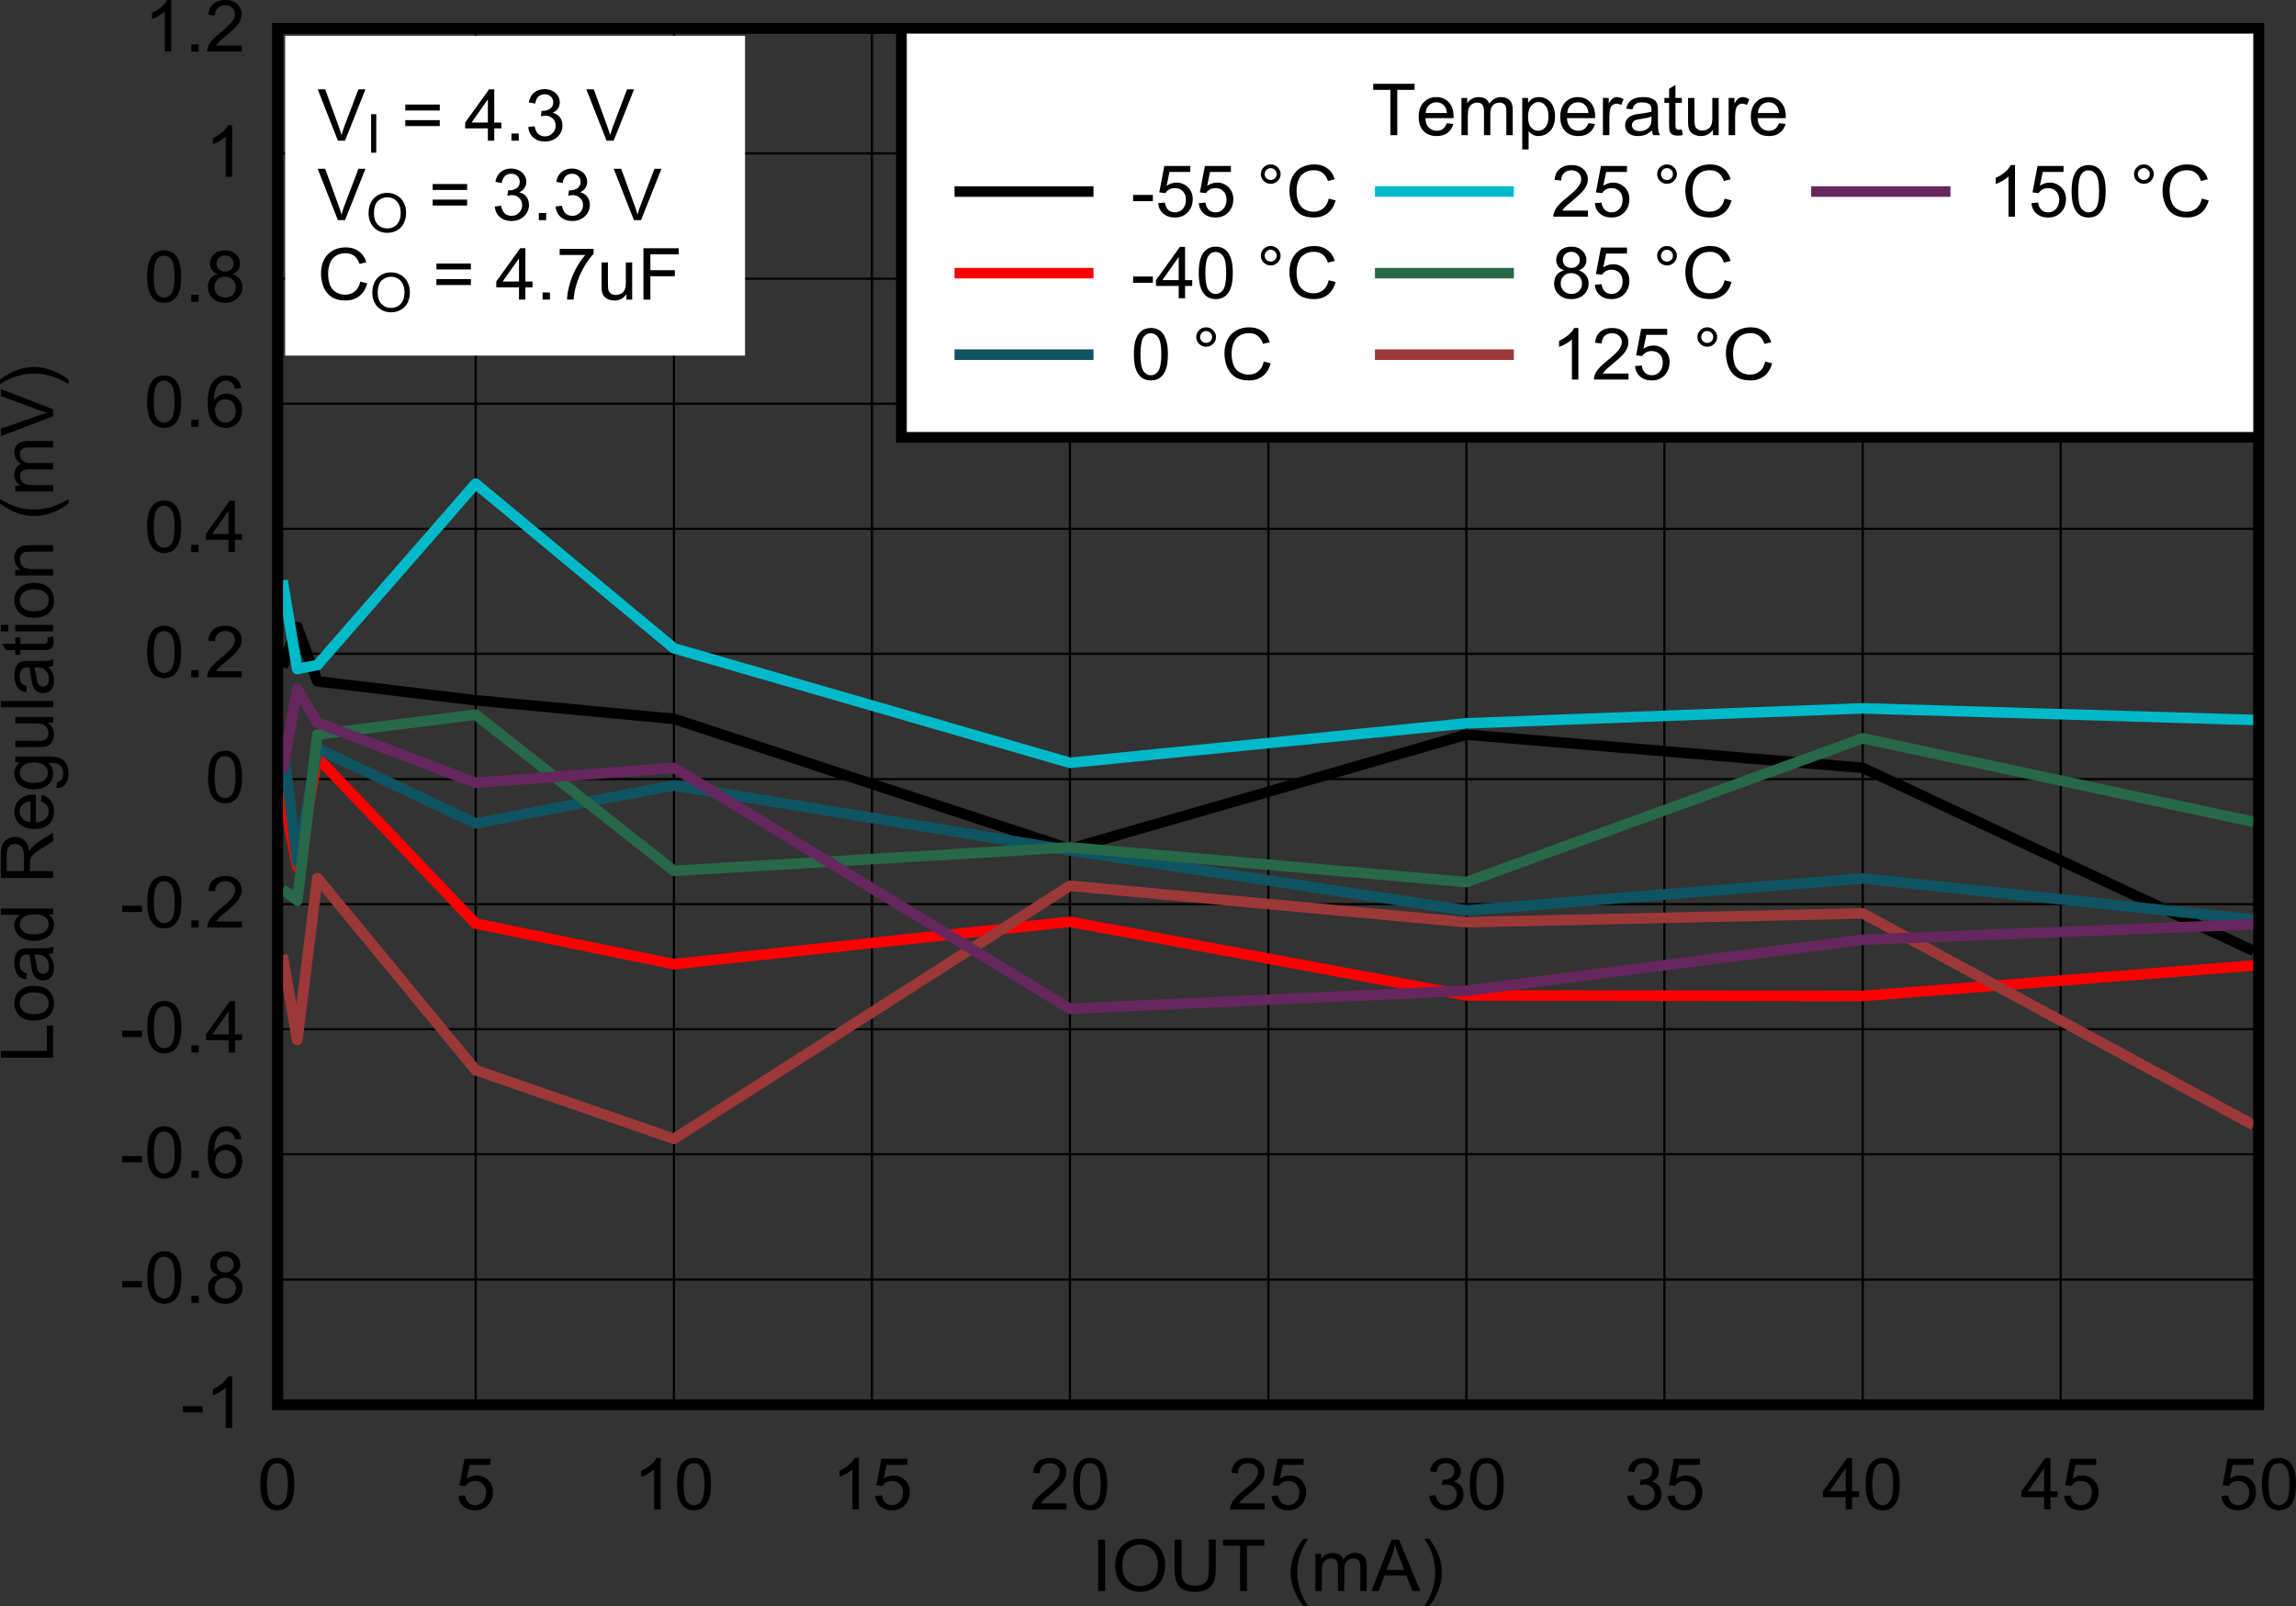 <?xml version="1.0" encoding="UTF-8" standalone="no"?>
<svg
   xmlns:dc="http://purl.org/dc/elements/1.1/"
   xmlns:cc="http://creativecommons.org/ns#"
   xmlns:rdf="http://www.w3.org/1999/02/22-rdf-syntax-ns#"
   xmlns:svg="http://www.w3.org/2000/svg"
   xmlns="http://www.w3.org/2000/svg"
   xmlns:xlink="http://www.w3.org/1999/xlink"
   xmlns:sodipodi="http://sodipodi.sourceforge.net/DTD/sodipodi-0.dtd"
   xmlns:inkscape="http://www.inkscape.org/namespaces/inkscape"
   sodipodi:docname="D014_LP2980A.pdf"
   id="svg698"
   version="1.2"
   viewBox="0 0 326.873 228.7"
   height="228.7pt"
   width="326.873pt">
  <rect x="0" y="0" width="326.873" height="228.7" fill="#333333" stroke="none"/>
  <sodipodi:namedview
     id="namedview700"
     inkscape:window-height="480"
     inkscape:window-width="640"
     inkscape:pageshadow="2"
     inkscape:pageopacity="0"
     guidetolerance="10"
     gridtolerance="10"
     objecttolerance="10"
     borderopacity="1"
     bordercolor="#666666"
     pagecolor="#ffffff" />
  <defs
     id="defs163">
    <g
       id="g161">
      <symbol
         id="glyph0-0"
         overflow="visible">
        <path
           inkscape:connector-curvature="0"
           id="path2"
           d="M 1.297,0 V -6.391 H 6.5 V 0 Z M 1.469,-0.156 H 6.328 V -6.234 H 1.469 Z m 0,0"
           style="stroke:none" />
      </symbol>
      <symbol
         id="glyph0-1"
         overflow="visible">
        <path
           inkscape:connector-curvature="0"
           id="path5"
           d="M 0.969,0 V -7.312 H 1.953 V 0 Z m 0,0"
           style="stroke:none" />
      </symbol>
      <symbol
         id="glyph0-2"
         overflow="visible">
        <path
           inkscape:connector-curvature="0"
           id="path8"
           d="m 0.5,-3.562 c 0,-1.215 0.328,-2.164 0.984,-2.844 0.664,-0.684 1.523,-1.031 2.578,-1.031 0.684,0 1.305,0.164 1.859,0.484 0.551,0.324 0.969,0.773 1.25,1.344 0.289,0.574 0.438,1.23 0.438,1.969 0,0.742 -0.152,1.402 -0.453,1.984 C 6.852,-1.07 6.418,-0.629 5.859,-0.328 5.305,-0.023 4.707,0.125 4.062,0.125 3.363,0.125 2.738,-0.039 2.188,-0.375 1.633,-0.707 1.211,-1.16 0.922,-1.734 0.641,-2.305 0.5,-2.914 0.5,-3.562 Z m 1.016,0.016 c 0,0.887 0.238,1.586 0.719,2.094 0.488,0.5 1.094,0.75 1.812,0.75 0.746,0 1.359,-0.254 1.828,-0.766 0.477,-0.508 0.719,-1.238 0.719,-2.188 0,-0.59 -0.105,-1.109 -0.312,-1.547 -0.199,-0.445 -0.496,-0.789 -0.891,-1.031 -0.398,-0.246 -0.84,-0.375 -1.328,-0.375 -0.688,0 -1.289,0.238 -1.797,0.703 -0.5,0.469 -0.75,1.258 -0.75,2.359 z m 0,0"
           style="stroke:none" />
      </symbol>
      <symbol
         id="glyph0-3"
         overflow="visible">
        <path
           inkscape:connector-curvature="0"
           id="path11"
           d="m 5.688,-7.312 h 0.984 v 4.219 c 0,0.742 -0.09,1.332 -0.266,1.766 C 6.238,-0.898 5.93,-0.551 5.484,-0.281 5.047,-0.008 4.473,0.125 3.766,0.125 3.066,0.125 2.492,0.008 2.047,-0.219 1.609,-0.457 1.289,-0.801 1.094,-1.25 0.906,-1.695 0.812,-2.312 0.812,-3.094 V -7.312 h 0.984 v 4.219 c 0,0.637 0.055,1.105 0.172,1.406 0.121,0.305 0.332,0.539 0.625,0.703 C 2.883,-0.828 3.242,-0.75 3.672,-0.75 4.398,-0.75 4.914,-0.91 5.219,-1.234 5.527,-1.555 5.688,-2.176 5.688,-3.094 Z m 0,0"
           style="stroke:none" />
      </symbol>
      <symbol
         id="glyph0-4"
         overflow="visible">
        <path
           inkscape:connector-curvature="0"
           id="path14"
           d="M 2.688,0 V -6.453 H 0.25 V -7.312 h 5.891 v 0.859 H 3.672 V 0 Z m 0,0"
           style="stroke:none" />
      </symbol>
      <symbol
         id="glyph0-5"
         overflow="visible">
        <path
           inkscape:connector-curvature="0"
           id="path17"
           d=""
           style="stroke:none" />
      </symbol>
      <symbol
         id="glyph0-6"
         overflow="visible">
        <path
           inkscape:connector-curvature="0"
           id="path20"
           d="M 2.438,2.156 C 1.926,1.531 1.492,0.801 1.141,-0.031 0.797,-0.871 0.625,-1.75 0.625,-2.656 0.625,-3.445 0.754,-4.203 1.016,-4.922 1.316,-5.762 1.789,-6.602 2.438,-7.438 h 0.641 c -0.406,0.688 -0.68,1.184 -0.812,1.484 -0.199,0.461 -0.363,0.941 -0.484,1.438 -0.148,0.617 -0.219,1.242 -0.219,1.875 0,1.594 0.504,3.191 1.516,4.797 z m 0,0"
           style="stroke:none" />
      </symbol>
      <symbol
         id="glyph0-7"
         overflow="visible">
        <path
           inkscape:connector-curvature="0"
           id="path23"
           d="M 0.688,0 V -5.297 H 1.5 V -4.562 c 0.164,-0.246 0.391,-0.453 0.672,-0.609 0.277,-0.164 0.602,-0.25 0.969,-0.25 0.395,0 0.719,0.086 0.969,0.25 0.258,0.156 0.441,0.387 0.547,0.688 0.426,-0.621 0.984,-0.938 1.672,-0.938 0.527,0 0.938,0.148 1.219,0.438 0.289,0.293 0.438,0.742 0.438,1.344 V 0 h -0.906 v -3.344 c 0,-0.352 -0.035,-0.609 -0.094,-0.766 -0.055,-0.152 -0.16,-0.281 -0.312,-0.375 -0.156,-0.102 -0.34,-0.156 -0.547,-0.156 -0.387,0 -0.707,0.129 -0.953,0.375 -0.25,0.25 -0.375,0.648 -0.375,1.188 V 0 h -0.906 v -3.438 c 0,-0.402 -0.082,-0.707 -0.234,-0.906 -0.148,-0.195 -0.387,-0.297 -0.719,-0.297 -0.262,0 -0.504,0.07 -0.719,0.203 C 2,-4.301 1.836,-4.102 1.734,-3.844 1.641,-3.594 1.594,-3.227 1.594,-2.75 V 0 Z m 0,0"
           style="stroke:none" />
      </symbol>
      <symbol
         id="glyph0-8"
         overflow="visible">
        <path
           inkscape:connector-curvature="0"
           id="path26"
           d="M -0.016,0 2.844,-7.312 h 1.062 L 6.953,0 h -1.125 l -0.875,-2.219 H 1.844 L 1.031,0 Z M 2.125,-3 H 4.656 L 3.875,-5.031 C 3.633,-5.645 3.457,-6.148 3.344,-6.547 3.25,-6.078 3.117,-5.613 2.953,-5.156 Z m 0,0"
           style="stroke:none" />
      </symbol>
      <symbol
         id="glyph0-9"
         overflow="visible">
        <path
           inkscape:connector-curvature="0"
           id="path29"
           d="M 1.281,2.156 H 0.625 C 1.633,0.551 2.141,-1.047 2.141,-2.641 2.141,-3.262 2.066,-3.883 1.922,-4.5 1.805,-4.996 1.648,-5.477 1.453,-5.938 1.316,-6.238 1.039,-6.738 0.625,-7.438 h 0.656 c 0.633,0.836 1.102,1.676 1.406,2.516 0.258,0.719 0.391,1.477 0.391,2.266 0,0.906 -0.18,1.785 -0.531,2.625 -0.344,0.832 -0.77,1.562 -1.266,2.188 z m 0,0"
           style="stroke:none" />
      </symbol>
      <symbol
         id="glyph0-10"
         overflow="visible">
        <path
           inkscape:connector-curvature="0"
           id="path32"
           d="m 0.438,-3.609 c 0,-0.863 0.086,-1.555 0.266,-2.078 C 0.879,-6.215 1.145,-6.625 1.5,-6.906 c 0.363,-0.289 0.816,-0.438 1.359,-0.438 0.395,0 0.742,0.082 1.047,0.234 0.301,0.156 0.551,0.387 0.75,0.688 0.195,0.293 0.348,0.66 0.453,1.094 0.113,0.43 0.172,1.004 0.172,1.719 0,0.867 -0.09,1.566 -0.266,2.094 -0.18,0.523 -0.449,0.93 -0.812,1.219 C 3.848,-0.016 3.398,0.125 2.859,0.125 2.141,0.125 1.574,-0.129 1.172,-0.641 0.68,-1.242 0.438,-2.234 0.438,-3.609 Z m 0.938,0 c 0,1.199 0.141,2.004 0.422,2.406 0.289,0.398 0.645,0.594 1.062,0.594 0.414,0 0.766,-0.195 1.047,-0.594 0.289,-0.402 0.438,-1.207 0.438,-2.406 C 4.344,-4.805 4.195,-5.602 3.906,-6 3.625,-6.395 3.27,-6.594 2.844,-6.594 c -0.418,0 -0.754,0.176 -1,0.516 -0.312,0.449 -0.469,1.273 -0.469,2.469 z m 0,0"
           style="stroke:none" />
      </symbol>
      <symbol
         id="glyph0-11"
         overflow="visible">
        <path
           inkscape:connector-curvature="0"
           id="path35"
           d="M 0.438,-1.922 1.391,-2 C 1.461,-1.539 1.625,-1.191 1.875,-0.953 c 0.258,0.23 0.578,0.344 0.953,0.344 0.434,0 0.805,-0.16 1.109,-0.484 0.301,-0.332 0.453,-0.77 0.453,-1.312 0,-0.508 -0.148,-0.91 -0.438,-1.203 C 3.66,-3.91 3.277,-4.062 2.812,-4.062 2.508,-4.062 2.238,-3.992 2,-3.859 1.77,-3.723 1.586,-3.551 1.453,-3.344 L 0.594,-3.453 1.312,-7.219 h 3.703 v 0.859 h -2.969 l -0.406,1.969 c 0.445,-0.301 0.914,-0.453 1.406,-0.453 0.645,0 1.191,0.227 1.641,0.672 0.445,0.438 0.672,1.004 0.672,1.688 0,0.668 -0.195,1.242 -0.578,1.719 C 4.301,-0.172 3.648,0.125 2.828,0.125 2.148,0.125 1.59,-0.062 1.156,-0.438 0.727,-0.809 0.488,-1.305 0.438,-1.922 Z m 0,0"
           style="stroke:none" />
      </symbol>
      <symbol
         id="glyph0-12"
         overflow="visible">
        <path
           inkscape:connector-curvature="0"
           id="path38"
           d="M 3.875,0 H 2.953 v -5.719 c -0.219,0.211 -0.508,0.418 -0.859,0.625 -0.355,0.199 -0.68,0.352 -0.969,0.453 v -0.875 C 1.633,-5.742 2.082,-6.023 2.469,-6.359 2.852,-6.699 3.125,-7.031 3.281,-7.344 H 3.875 Z m 0,0"
           style="stroke:none" />
      </symbol>
      <symbol
         id="glyph0-13"
         overflow="visible">
        <path
           inkscape:connector-curvature="0"
           id="path41"
           d="M 5.234,-0.859 V 0 H 0.312 C 0.301,-0.215 0.336,-0.426 0.422,-0.625 0.543,-0.957 0.742,-1.281 1.016,-1.594 1.293,-1.914 1.695,-2.285 2.219,-2.703 3.027,-3.355 3.578,-3.875 3.859,-4.25 4.137,-4.633 4.281,-4.992 4.281,-5.328 c 0,-0.363 -0.133,-0.664 -0.391,-0.906 C 3.629,-6.473 3.289,-6.594 2.875,-6.594 c -0.438,0 -0.789,0.133 -1.047,0.391 -0.262,0.25 -0.398,0.605 -0.406,1.062 l -0.938,-0.094 c 0.059,-0.684 0.301,-1.207 0.719,-1.562 0.426,-0.363 0.992,-0.547 1.703,-0.547 0.707,0 1.27,0.199 1.688,0.594 0.414,0.387 0.625,0.867 0.625,1.438 0,0.293 -0.066,0.582 -0.188,0.859 C 4.914,-4.172 4.715,-3.871 4.438,-3.562 4.156,-3.25 3.684,-2.816 3.031,-2.266 2.477,-1.816 2.121,-1.508 1.969,-1.344 1.812,-1.188 1.68,-1.023 1.578,-0.859 Z m 0,0"
           style="stroke:none" />
      </symbol>
      <symbol
         id="glyph0-14"
         overflow="visible">
        <path
           inkscape:connector-curvature="0"
           id="path44"
           d="M 0.438,-1.938 1.344,-2.047 C 1.445,-1.535 1.625,-1.164 1.875,-0.938 c 0.258,0.219 0.57,0.328 0.938,0.328 0.426,0 0.785,-0.145 1.078,-0.438 0.301,-0.289 0.453,-0.656 0.453,-1.094 0,-0.414 -0.145,-0.754 -0.422,-1.016 C 3.648,-3.426 3.301,-3.562 2.875,-3.562 c -0.168,0 -0.383,0.035 -0.641,0.094 L 2.344,-4.25 c 0.059,0.012 0.109,0.016 0.141,0.016 0.383,0 0.734,-0.098 1.047,-0.297 C 3.84,-4.738 4,-5.051 4,-5.469 4,-5.789 3.883,-6.062 3.656,-6.281 3.438,-6.496 3.145,-6.609 2.781,-6.609 c -0.355,0 -0.652,0.113 -0.891,0.328 -0.23,0.219 -0.383,0.555 -0.453,1 L 0.531,-5.453 c 0.102,-0.602 0.352,-1.066 0.75,-1.391 0.395,-0.332 0.891,-0.5 1.484,-0.5 0.402,0 0.781,0.09 1.125,0.266 0.34,0.168 0.602,0.402 0.781,0.703 0.176,0.293 0.266,0.605 0.266,0.938 0,0.312 -0.09,0.602 -0.266,0.859 -0.168,0.262 -0.418,0.465 -0.75,0.609 0.434,0.105 0.773,0.316 1.016,0.625 0.246,0.312 0.375,0.711 0.375,1.188 0,0.637 -0.242,1.18 -0.719,1.625 C 4.125,-0.094 3.523,0.125 2.797,0.125 c -0.648,0 -1.191,-0.188 -1.625,-0.562 -0.43,-0.383 -0.676,-0.883 -0.734,-1.5 z m 0,0"
           style="stroke:none" />
      </symbol>
      <symbol
         id="glyph0-15"
         overflow="visible">
        <path
           inkscape:connector-curvature="0"
           id="path47"
           d="M 3.359,0 V -1.75 H 0.125 V -2.578 L 3.531,-7.312 h 0.734 v 4.734 H 5.281 V -1.75 H 4.266 V 0 Z m 0,-2.578 V -5.875 L 1.031,-2.578 Z m 0,0"
           style="stroke:none" />
      </symbol>
      <symbol
         id="glyph0-16"
         overflow="visible">
        <path
           inkscape:connector-curvature="0"
           id="path50"
           d="M 0.328,-2.203 V -3.094 h 2.812 v 0.891 z m 0,0"
           style="stroke:none" />
      </symbol>
      <symbol
         id="glyph0-17"
         overflow="visible">
        <path
           inkscape:connector-curvature="0"
           id="path53"
           d="M 0.938,0 V -1.016 H 1.984 V 0 Z m 0,0"
           style="stroke:none" />
      </symbol>
      <symbol
         id="glyph0-18"
         overflow="visible">
        <path
           inkscape:connector-curvature="0"
           id="path56"
           d="M 1.844,-3.969 C 1.457,-4.102 1.168,-4.297 0.984,-4.547 0.805,-4.805 0.719,-5.109 0.719,-5.453 c 0,-0.527 0.191,-0.977 0.578,-1.344 0.395,-0.363 0.914,-0.547 1.562,-0.547 0.645,0 1.164,0.191 1.562,0.562 0.395,0.367 0.594,0.816 0.594,1.344 0,0.344 -0.098,0.645 -0.281,0.891 -0.18,0.25 -0.449,0.445 -0.812,0.578 0.457,0.148 0.805,0.387 1.047,0.719 0.238,0.324 0.359,0.711 0.359,1.156 0,0.625 -0.23,1.152 -0.688,1.578 C 4.191,-0.086 3.602,0.125 2.875,0.125 2.133,0.125 1.539,-0.086 1.094,-0.516 0.645,-0.941 0.422,-1.473 0.422,-2.109 c 0,-0.477 0.117,-0.879 0.359,-1.203 0.246,-0.32 0.602,-0.539 1.062,-0.656 z m -0.188,-1.516 c 0,0.344 0.109,0.629 0.328,0.844 0.227,0.219 0.523,0.328 0.891,0.328 0.352,0 0.641,-0.109 0.859,-0.328 0.227,-0.215 0.344,-0.484 0.344,-0.797 0,-0.332 -0.117,-0.609 -0.344,-0.828 -0.23,-0.227 -0.523,-0.344 -0.875,-0.344 -0.344,0 -0.633,0.113 -0.859,0.328 -0.23,0.219 -0.344,0.488 -0.344,0.797 z m -0.297,3.375 c 0,0.262 0.062,0.512 0.188,0.75 0.121,0.23 0.305,0.414 0.547,0.547 0.238,0.137 0.5,0.203 0.781,0.203 0.434,0 0.797,-0.133 1.078,-0.406 0.289,-0.277 0.438,-0.633 0.438,-1.062 0,-0.434 -0.148,-0.797 -0.438,-1.078 -0.293,-0.277 -0.664,-0.422 -1.109,-0.422 -0.43,0 -0.785,0.145 -1.062,0.422 C 1.5,-2.875 1.359,-2.523 1.359,-2.109 Z m 0,0"
           style="stroke:none" />
      </symbol>
      <symbol
         id="glyph0-19"
         overflow="visible">
        <path
           inkscape:connector-curvature="0"
           id="path59"
           d="m 5.172,-5.531 -0.906,0.078 C 4.18,-5.805 4.066,-6.062 3.922,-6.219 3.672,-6.477 3.363,-6.609 3,-6.609 c -0.293,0 -0.551,0.086 -0.766,0.25 C 1.953,-6.16 1.727,-5.863 1.562,-5.469 1.395,-5.07 1.305,-4.504 1.297,-3.766 1.512,-4.098 1.781,-4.344 2.094,-4.5 c 0.32,-0.164 0.66,-0.25 1.016,-0.25 0.602,0 1.117,0.227 1.547,0.672 0.426,0.438 0.641,1.008 0.641,1.703 0,0.461 -0.102,0.887 -0.297,1.281 C 4.801,-0.695 4.523,-0.395 4.172,-0.188 3.816,0.02 3.414,0.125 2.969,0.125 c -0.762,0 -1.383,-0.273 -1.859,-0.828 -0.48,-0.551 -0.719,-1.457 -0.719,-2.719 0,-1.414 0.266,-2.441 0.797,-3.078 0.457,-0.559 1.082,-0.844 1.875,-0.844 0.582,0 1.062,0.164 1.438,0.484 0.371,0.324 0.598,0.77 0.672,1.328 z M 1.438,-2.375 c 0,0.312 0.066,0.613 0.203,0.891 0.133,0.281 0.32,0.504 0.562,0.656 0.238,0.148 0.488,0.219 0.75,0.219 0.383,0 0.719,-0.148 1,-0.453 0.277,-0.309 0.422,-0.727 0.422,-1.25 0,-0.508 -0.145,-0.91 -0.422,-1.203 -0.273,-0.289 -0.617,-0.438 -1.031,-0.438 -0.418,0 -0.773,0.148 -1.062,0.438 C 1.578,-3.223 1.438,-2.84 1.438,-2.375 Z m 0,0"
           style="stroke:none" />
      </symbol>
      <symbol
         id="glyph0-20"
         overflow="visible">
        <path
           inkscape:connector-curvature="0"
           id="path62"
           d="m 2.922,0 -2.875,-7.312 h 1.062 L 3.047,-2 C 3.199,-1.57 3.332,-1.168 3.438,-0.797 3.551,-1.199 3.68,-1.602 3.828,-2 L 5.844,-7.312 h 1 L 3.938,0 Z m 0,0"
           style="stroke:none" />
      </symbol>
      <symbol
         id="glyph0-21"
         overflow="visible">
        <path
           inkscape:connector-curvature="0"
           id="path65"
           d="m 5.484,-4.297 h -4.906 v -0.844 h 4.906 z m 0,2.219 h -4.906 v -0.844 h 4.906 z m 0,0"
           style="stroke:none" />
      </symbol>
      <symbol
         id="glyph0-22"
         overflow="visible">
        <path
           inkscape:connector-curvature="0"
           id="path68"
           d="m 6.109,-2.562 0.984,0.25 C 6.883,-1.52 6.508,-0.914 5.969,-0.5 5.438,-0.082 4.785,0.125 4.016,0.125 3.211,0.125 2.555,-0.035 2.047,-0.359 1.547,-0.68 1.164,-1.145 0.906,-1.75 0.645,-2.363 0.516,-3.02 0.516,-3.719 c 0,-0.758 0.145,-1.422 0.438,-1.984 C 1.254,-6.273 1.676,-6.707 2.219,-7 2.77,-7.289 3.375,-7.438 4.031,-7.438 c 0.738,0 1.363,0.191 1.875,0.562 0.508,0.367 0.863,0.887 1.062,1.562 L 6,-5.078 c -0.18,-0.527 -0.434,-0.914 -0.766,-1.156 -0.324,-0.246 -0.73,-0.375 -1.219,-0.375 -0.574,0 -1.055,0.137 -1.438,0.406 -0.387,0.273 -0.66,0.637 -0.812,1.094 -0.156,0.449 -0.234,0.914 -0.234,1.391 0,0.625 0.086,1.176 0.266,1.641 0.184,0.461 0.473,0.805 0.859,1.031 0.395,0.23 0.82,0.344 1.281,0.344 0.551,0 1.016,-0.156 1.391,-0.469 0.383,-0.309 0.645,-0.773 0.781,-1.391 z m 0,0"
           style="stroke:none" />
      </symbol>
      <symbol
         id="glyph0-23"
         overflow="visible">
        <path
           inkscape:connector-curvature="0"
           id="path71"
           d="M 0.484,-6.359 V -7.219 H 5.312 v 0.703 c -0.48,0.492 -0.957,1.148 -1.422,1.969 -0.461,0.824 -0.816,1.668 -1.062,2.531 C 2.641,-1.398 2.52,-0.727 2.469,0 H 1.531 C 1.539,-0.57 1.656,-1.266 1.875,-2.078 2.09,-2.898 2.406,-3.688 2.812,-4.438 3.227,-5.195 3.672,-5.836 4.141,-6.359 Z m 0,0"
           style="stroke:none" />
      </symbol>
      <symbol
         id="glyph0-24"
         overflow="visible">
        <path
           inkscape:connector-curvature="0"
           id="path74"
           d="M 4.219,0 V -0.781 C 3.801,-0.176 3.227,0.125 2.5,0.125 2.188,0.125 1.887,0.066 1.609,-0.047 1.336,-0.168 1.133,-0.32 1,-0.5 0.863,-0.684 0.77,-0.91 0.719,-1.172 0.688,-1.348 0.672,-1.629 0.672,-2.016 v -3.281 h 0.906 v 2.938 c 0,0.469 0.02,0.789 0.062,0.953 C 1.691,-1.176 1.812,-0.992 2,-0.859 c 0.184,0.137 0.414,0.203 0.688,0.203 0.27,0 0.523,-0.066 0.766,-0.203 C 3.699,-0.992 3.875,-1.18 3.969,-1.422 4.07,-1.66 4.125,-2.004 4.125,-2.453 v -2.844 H 5.031 V 0 Z m 0,0"
           style="stroke:none" />
      </symbol>
      <symbol
         id="glyph0-25"
         overflow="visible">
        <path
           inkscape:connector-curvature="0"
           id="path77"
           d="M 0.859,0 V -7.312 H 5.875 v 0.859 H 1.844 V -4.188 h 3.484 v 0.859 H 1.844 V 0 Z m 0,0"
           style="stroke:none" />
      </symbol>
      <symbol
         id="glyph0-26"
         overflow="visible">
        <path
           inkscape:connector-curvature="0"
           id="path80"
           d="M 4.375,-1.703 5.312,-1.594 C 5.164,-1.051 4.887,-0.629 4.484,-0.328 4.086,-0.023 3.574,0.125 2.953,0.125 2.16,0.125 1.527,-0.113 1.062,-0.594 0.602,-1.07 0.375,-1.742 0.375,-2.609 c 0,-0.883 0.234,-1.57 0.703,-2.062 0.465,-0.496 1.07,-0.75 1.812,-0.75 0.727,0 1.316,0.246 1.766,0.734 0.457,0.48 0.688,1.16 0.688,2.031 0,0.055 0,0.133 0,0.234 H 1.328 c 0.027,0.586 0.195,1.035 0.5,1.344 0.301,0.305 0.676,0.453 1.125,0.453 0.332,0 0.617,-0.082 0.859,-0.25 0.238,-0.176 0.426,-0.453 0.562,-0.828 z m -3,-1.453 H 4.391 C 4.348,-3.602 4.227,-3.938 4.031,-4.156 3.75,-4.508 3.371,-4.688 2.906,-4.688 c -0.418,0 -0.773,0.145 -1.062,0.422 C 1.562,-3.992 1.402,-3.621 1.375,-3.156 Z m 0,0"
           style="stroke:none" />
      </symbol>
      <symbol
         id="glyph0-27"
         overflow="visible">
        <path
           inkscape:connector-curvature="0"
           id="path83"
           d="m 0.688,2.031 v -7.328 h 0.828 v 0.688 c 0.195,-0.27 0.414,-0.473 0.656,-0.609 0.246,-0.133 0.551,-0.203 0.906,-0.203 0.457,0 0.863,0.121 1.219,0.359 0.352,0.23 0.617,0.559 0.797,0.984 0.176,0.418 0.266,0.883 0.266,1.391 0,0.543 -0.102,1.035 -0.297,1.469 -0.199,0.43 -0.488,0.762 -0.859,1 C 3.828,0.008 3.43,0.125 3.016,0.125 2.711,0.125 2.434,0.059 2.188,-0.062 1.945,-0.195 1.746,-0.359 1.594,-0.547 V 2.031 Z M 1.516,-2.625 c 0,0.688 0.141,1.195 0.422,1.516 0.277,0.324 0.617,0.484 1.016,0.484 0.402,0 0.75,-0.164 1.031,-0.5 0.289,-0.332 0.438,-0.852 0.438,-1.562 C 4.422,-3.363 4.277,-3.867 4,-4.203 3.719,-4.543 3.383,-4.719 3,-4.719 c -0.398,0 -0.746,0.184 -1.047,0.547 -0.293,0.355 -0.438,0.871 -0.438,1.547 z m 0,0"
           style="stroke:none" />
      </symbol>
      <symbol
         id="glyph0-28"
         overflow="visible">
        <path
           inkscape:connector-curvature="0"
           id="path86"
           d="M 0.672,0 V -5.297 H 1.5 V -4.5 c 0.207,-0.371 0.398,-0.617 0.578,-0.734 0.176,-0.121 0.367,-0.188 0.578,-0.188 0.309,0 0.629,0.102 0.953,0.297 L 3.281,-4.297 c -0.219,-0.121 -0.441,-0.188 -0.656,-0.188 -0.211,0 -0.395,0.059 -0.547,0.172 -0.156,0.117 -0.273,0.277 -0.344,0.484 C 1.641,-3.504 1.594,-3.152 1.594,-2.781 V 0 Z m 0,0"
           style="stroke:none" />
      </symbol>
      <symbol
         id="glyph0-29"
         overflow="visible">
        <path
           inkscape:connector-curvature="0"
           id="path89"
           d="M 4.203,-0.656 C 3.859,-0.375 3.527,-0.168 3.219,-0.047 2.906,0.066 2.57,0.125 2.219,0.125 1.625,0.125 1.164,-0.016 0.844,-0.297 0.531,-0.586 0.375,-0.953 0.375,-1.391 c 0,-0.258 0.055,-0.5 0.172,-0.719 C 0.668,-2.324 0.828,-2.5 1.016,-2.625 1.211,-2.746 1.438,-2.848 1.688,-2.922 c 0.176,-0.039 0.445,-0.082 0.812,-0.125 0.738,-0.09 1.281,-0.195 1.625,-0.312 0,-0.121 0,-0.203 0,-0.234 0,-0.363 -0.086,-0.625 -0.25,-0.781 -0.242,-0.195 -0.59,-0.297 -1.047,-0.297 -0.43,0 -0.746,0.074 -0.953,0.219 -0.199,0.148 -0.352,0.41 -0.453,0.781 L 0.531,-3.781 C 0.613,-4.152 0.75,-4.457 0.938,-4.688 1.121,-4.926 1.391,-5.109 1.734,-5.234 2.086,-5.355 2.5,-5.422 2.969,-5.422 c 0.457,0 0.828,0.059 1.109,0.172 0.289,0.105 0.504,0.242 0.641,0.406 C 4.852,-4.688 4.945,-4.488 5,-4.25 c 0.027,0.156 0.047,0.434 0.047,0.828 v 1.203 c 0,0.836 0.02,1.367 0.062,1.594 C 5.148,-0.406 5.227,-0.195 5.344,0 H 4.391 C 4.285,-0.184 4.223,-0.406 4.203,-0.656 Z m -0.078,-2 c -0.336,0.137 -0.832,0.254 -1.484,0.344 -0.387,0.055 -0.66,0.113 -0.812,0.172 -0.148,0.062 -0.27,0.164 -0.359,0.297 -0.086,0.125 -0.125,0.27 -0.125,0.422 0,0.242 0.094,0.445 0.281,0.609 0.184,0.156 0.457,0.234 0.812,0.234 0.352,0 0.664,-0.07 0.938,-0.219 C 3.645,-0.949 3.848,-1.164 3.984,-1.438 4.074,-1.633 4.125,-1.93 4.125,-2.328 Z m 0,0"
           style="stroke:none" />
      </symbol>
      <symbol
         id="glyph0-30"
         overflow="visible">
        <path
           inkscape:connector-curvature="0"
           id="path92"
           d="M 2.672,-0.797 2.812,-0.016 C 2.551,0.035 2.32,0.062 2.125,0.062 1.789,0.062 1.527,0.012 1.344,-0.078 1.164,-0.18 1.039,-0.316 0.969,-0.484 0.895,-0.66 0.859,-1.016 0.859,-1.547 V -4.594 H 0.188 v -0.703 h 0.672 v -1.312 l 0.906,-0.547 v 1.859 h 0.906 V -4.594 H 1.766 V -1.5 c 0,0.25 0.016,0.418 0.047,0.5 0.027,0.074 0.082,0.133 0.156,0.172 0.07,0.043 0.176,0.062 0.312,0.062 0.102,0 0.234,-0.008 0.391,-0.031 z m 0,0"
           style="stroke:none" />
      </symbol>
      <symbol
         id="glyph0-31"
         overflow="visible">
        <path
           inkscape:connector-curvature="0"
           id="path95"
           d="m 0.656,-6.062 c 0,-0.371 0.133,-0.695 0.406,-0.969 0.27,-0.27 0.602,-0.406 1,-0.406 0.383,0 0.711,0.137 0.984,0.406 0.277,0.273 0.422,0.598 0.422,0.969 0,0.387 -0.145,0.715 -0.422,0.984 -0.273,0.273 -0.602,0.406 -0.984,0.406 -0.398,0 -0.73,-0.133 -1,-0.406 C 0.789,-5.348 0.656,-5.676 0.656,-6.062 Z m 0.547,0 c 0,0.242 0.082,0.445 0.25,0.609 0.164,0.156 0.367,0.234 0.609,0.234 0.227,0 0.426,-0.078 0.594,-0.234 0.164,-0.164 0.25,-0.367 0.25,-0.609 0,-0.227 -0.086,-0.426 -0.25,-0.594 -0.168,-0.164 -0.367,-0.25 -0.594,-0.25 -0.242,0 -0.445,0.086 -0.609,0.25 -0.168,0.168 -0.25,0.367 -0.25,0.594 z m 0,0"
           style="stroke:none" />
      </symbol>
      <symbol
         id="glyph1-0"
         overflow="visible">
        <path
           inkscape:connector-curvature="0"
           id="path98"
           d="M 0,-1.281 H -6.5 V -6.391 H 0 Z M -0.156,-1.438 V -6.234 H -6.328 V -1.438 Z m 0,0"
           style="stroke:none" />
      </symbol>
      <symbol
         id="glyph1-1"
         overflow="visible">
        <path
           inkscape:connector-curvature="0"
           id="path101"
           d="M 0,-0.75 H -7.438 V -1.719 H -0.875 V -5.312 H 0 Z m 0,0"
           style="stroke:none" />
      </symbol>
      <symbol
         id="glyph1-2"
         overflow="visible">
        <path
           inkscape:connector-curvature="0"
           id="path104"
           d="m -2.688,-0.344 c -0.996,0 -1.738,-0.27 -2.219,-0.812 -0.402,-0.457 -0.609,-1.016 -0.609,-1.672 0,-0.727 0.246,-1.32 0.734,-1.781 0.492,-0.457 1.164,-0.688 2.016,-0.688 0.688,0 1.238,0.105 1.641,0.312 0.398,0.199 0.707,0.496 0.922,0.891 0.215,0.387 0.328,0.809 0.328,1.266 0,0.742 -0.238,1.34 -0.719,1.797 -0.488,0.461 -1.188,0.688 -2.094,0.688 z m 0,-0.922 c 0.688,0 1.207,-0.145 1.547,-0.438 0.344,-0.301 0.516,-0.676 0.516,-1.125 0,-0.445 -0.172,-0.816 -0.516,-1.109 -0.352,-0.289 -0.879,-0.438 -1.578,-0.438 -0.664,0 -1.172,0.152 -1.516,0.453 -0.34,0.293 -0.516,0.66 -0.516,1.094 0,0.449 0.176,0.824 0.516,1.125 0.336,0.293 0.852,0.438 1.547,0.438 z m 0,0"
           style="stroke:none" />
      </symbol>
      <symbol
         id="glyph1-3"
         overflow="visible">
        <path
           inkscape:connector-curvature="0"
           id="path107"
           d="m -0.672,-4.125 c 0.293,0.336 0.504,0.66 0.625,0.969 0.113,0.305 0.172,0.629 0.172,0.969 0,0.586 -0.145,1.035 -0.438,1.344 -0.289,0.312 -0.66,0.469 -1.109,0.469 -0.258,0 -0.5,-0.055 -0.719,-0.172 C -2.355,-0.66 -2.531,-0.812 -2.656,-1 c -0.133,-0.195 -0.238,-0.414 -0.312,-0.656 -0.039,-0.176 -0.086,-0.441 -0.141,-0.797 -0.082,-0.727 -0.188,-1.266 -0.312,-1.609 -0.121,0 -0.203,0 -0.234,0 -0.371,0 -0.633,0.086 -0.781,0.25 -0.207,0.23 -0.312,0.574 -0.312,1.031 0,0.418 0.082,0.73 0.234,0.938 0.148,0.199 0.41,0.348 0.781,0.438 l -0.109,0.875 C -4.227,-0.602 -4.535,-0.727 -4.766,-0.906 -5.004,-1.09 -5.188,-1.359 -5.312,-1.703 -5.445,-2.055 -5.516,-2.457 -5.516,-2.906 c 0,-0.457 0.059,-0.828 0.172,-1.109 0.105,-0.277 0.242,-0.488 0.406,-0.625 0.168,-0.133 0.379,-0.227 0.625,-0.281 0.156,-0.027 0.441,-0.047 0.844,-0.047 H -2.25 c 0.844,0 1.383,-0.016 1.609,-0.047 C -0.422,-5.055 -0.207,-5.133 0,-5.25 v 0.938 c -0.184,0.094 -0.41,0.16 -0.672,0.188 z m -2.031,0.062 c 0.137,0.336 0.254,0.824 0.344,1.469 0.055,0.375 0.117,0.645 0.188,0.797 0.062,0.148 0.164,0.262 0.297,0.344 0.125,0.086 0.27,0.125 0.422,0.125 0.25,0 0.461,-0.086 0.625,-0.266 0.156,-0.184 0.234,-0.453 0.234,-0.797 0,-0.34 -0.078,-0.648 -0.234,-0.922 -0.152,-0.27 -0.363,-0.469 -0.625,-0.594 C -1.66,-4.008 -1.969,-4.062 -2.375,-4.062 Z m 0,0"
           style="stroke:none" />
      </symbol>
      <symbol
         id="glyph1-4"
         overflow="visible">
        <path
           inkscape:connector-curvature="0"
           id="path110"
           d="m 0,-4.109 h -0.688 c 0.543,0.336 0.812,0.832 0.812,1.484 0,0.418 -0.121,0.805 -0.359,1.156 -0.238,0.355 -0.566,0.633 -0.984,0.828 -0.426,0.199 -0.914,0.297 -1.469,0.297 -0.539,0 -1.031,-0.086 -1.469,-0.266 -0.434,-0.176 -0.77,-0.441 -1,-0.797 -0.238,-0.352 -0.359,-0.75 -0.359,-1.188 0,-0.309 0.074,-0.594 0.219,-0.844 0.137,-0.246 0.316,-0.453 0.531,-0.609 H -7.438 V -4.938 H 0 Z m -2.688,2.844 c 0.688,0 1.207,-0.141 1.547,-0.422 0.344,-0.289 0.516,-0.633 0.516,-1.031 0,-0.383 -0.16,-0.711 -0.484,-0.984 -0.332,-0.277 -0.832,-0.422 -1.5,-0.422 -0.738,0 -1.281,0.145 -1.625,0.422 -0.34,0.281 -0.516,0.629 -0.516,1.031 0,0.398 0.168,0.73 0.5,1 0.324,0.273 0.848,0.406 1.562,0.406 z m 0,0"
           style="stroke:none" />
      </symbol>
      <symbol
         id="glyph1-5"
         overflow="visible">
        <path
           inkscape:connector-curvature="0"
           id="path113"
           d=""
           style="stroke:none" />
      </symbol>
      <symbol
         id="glyph1-6"
         overflow="visible">
        <path
           inkscape:connector-curvature="0"
           id="path116"
           d="m 0,-0.797 h -7.438 v -3.25 c 0,-0.652 0.07,-1.148 0.203,-1.484 0.137,-0.34 0.379,-0.613 0.719,-0.812 0.336,-0.207 0.707,-0.312 1.109,-0.312 0.531,0 0.98,0.176 1.344,0.516 0.355,0.336 0.582,0.852 0.672,1.547 0.125,-0.246 0.254,-0.441 0.375,-0.578 0.262,-0.277 0.59,-0.551 0.984,-0.812 L 0,-7.25 v 1.219 l -1.547,0.969 c -0.445,0.281 -0.785,0.52 -1.016,0.703 -0.238,0.18 -0.406,0.34 -0.5,0.484 -0.102,0.148 -0.172,0.293 -0.203,0.438 -0.02,0.117 -0.031,0.301 -0.031,0.547 v 1.125 H 0 Z m -4.156,-0.969 v -2.094 c 0,-0.434 -0.047,-0.781 -0.141,-1.031 -0.09,-0.246 -0.238,-0.438 -0.438,-0.562 -0.207,-0.133 -0.43,-0.203 -0.672,-0.203 -0.352,0 -0.641,0.129 -0.859,0.375 -0.227,0.25 -0.344,0.648 -0.344,1.188 v 2.328 z m 0,0"
           style="stroke:none" />
      </symbol>
      <symbol
         id="glyph1-7"
         overflow="visible">
        <path
           inkscape:connector-curvature="0"
           id="path119"
           d="m -1.734,-4.297 0.109,-0.938 c 0.555,0.148 0.988,0.418 1.297,0.812 0.305,0.398 0.453,0.902 0.453,1.516 0,0.781 -0.238,1.402 -0.719,1.859 -0.488,0.449 -1.172,0.672 -2.047,0.672 -0.914,0 -1.625,-0.227 -2.125,-0.688 -0.496,-0.457 -0.75,-1.051 -0.75,-1.781 0,-0.707 0.254,-1.285 0.75,-1.734 0.492,-0.457 1.18,-0.688 2.062,-0.688 0.055,0 0.137,0.008 0.25,0.016 v 3.953 c 0.586,-0.039 1.039,-0.207 1.359,-0.5 0.312,-0.289 0.469,-0.66 0.469,-1.109 0,-0.32 -0.086,-0.598 -0.266,-0.828 -0.176,-0.238 -0.457,-0.426 -0.844,-0.562 z m -1.484,2.938 V -4.312 c -0.445,0.043 -0.785,0.16 -1.016,0.344 -0.352,0.281 -0.531,0.652 -0.531,1.109 0,0.418 0.145,0.77 0.422,1.047 0.281,0.281 0.66,0.434 1.125,0.453 z m 0,0"
           style="stroke:none" />
      </symbol>
      <symbol
         id="glyph1-8"
         overflow="visible">
        <path
           inkscape:connector-curvature="0"
           id="path122"
           d="M 0.453,-0.516 0.578,-1.375 C 0.848,-1.414 1.047,-1.52 1.172,-1.688 1.348,-1.902 1.438,-2.207 1.438,-2.594 1.438,-3.008 1.348,-3.332 1.172,-3.562 1.004,-3.789 0.77,-3.941 0.469,-4.016 0.281,-4.066 -0.109,-4.094 -0.703,-4.094 -0.234,-3.695 0,-3.207 0,-2.625 c 0,0.73 -0.266,1.301 -0.797,1.703 -0.539,0.398 -1.18,0.594 -1.922,0.594 -0.52,0 -0.992,-0.086 -1.422,-0.266 C -4.574,-0.777 -4.914,-1.047 -5.156,-1.391 -5.395,-1.742 -5.516,-2.156 -5.516,-2.625 c 0,-0.621 0.262,-1.141 0.781,-1.547 h -0.656 V -5 h 4.656 c 0.84,0 1.438,0.086 1.781,0.25 0.352,0.168 0.629,0.434 0.828,0.797 0.207,0.367 0.312,0.816 0.312,1.344 0,0.637 -0.148,1.152 -0.438,1.547 -0.293,0.387 -0.727,0.57 -1.297,0.547 z m -3.25,-0.734 c 0.711,0 1.23,-0.133 1.562,-0.406 C -0.91,-1.934 -0.75,-2.285 -0.75,-2.703 c 0,-0.414 -0.16,-0.758 -0.484,-1.031 -0.32,-0.277 -0.832,-0.422 -1.531,-0.422 -0.652,0 -1.148,0.148 -1.484,0.438 -0.332,0.281 -0.5,0.629 -0.5,1.031 0,0.398 0.168,0.738 0.5,1.016 0.324,0.281 0.809,0.422 1.453,0.422 z m 0,0"
           style="stroke:none" />
      </symbol>
      <symbol
         id="glyph1-9"
         overflow="visible">
        <path
           inkscape:connector-curvature="0"
           id="path125"
           d="m 0,-4.141 h -0.797 c 0.617,0.406 0.922,0.965 0.922,1.672 0,0.312 -0.066,0.605 -0.188,0.875 -0.121,0.273 -0.273,0.477 -0.453,0.609 -0.184,0.137 -0.414,0.23 -0.688,0.281 -0.176,0.031 -0.457,0.047 -0.844,0.047 h -3.344 v -0.891 h 2.984 c 0.48,0 0.805,-0.02 0.969,-0.062 0.242,-0.051 0.43,-0.164 0.562,-0.344 0.137,-0.184 0.203,-0.414 0.203,-0.688 0,-0.27 -0.066,-0.52 -0.203,-0.75 -0.133,-0.238 -0.32,-0.406 -0.562,-0.5 -0.246,-0.102 -0.602,-0.156 -1.062,-0.156 h -2.891 v -0.906 H 0 Z m 0,0"
           style="stroke:none" />
      </symbol>
      <symbol
         id="glyph1-10"
         overflow="visible">
        <path
           inkscape:connector-curvature="0"
           id="path128"
           d="M 0,-0.656 H -7.438 V -1.547 H 0 Z m 0,0"
           style="stroke:none" />
      </symbol>
      <symbol
         id="glyph1-11"
         overflow="visible">
        <path
           inkscape:connector-curvature="0"
           id="path131"
           d="m -0.812,-2.641 0.797,-0.125 c 0.059,0.25 0.094,0.48 0.094,0.688 0,0.324 -0.055,0.574 -0.156,0.75 -0.113,0.18 -0.254,0.305 -0.422,0.375 -0.164,0.074 -0.523,0.109 -1.078,0.109 h -3.094 v 0.672 h -0.719 V -0.844 H -6.719 l -0.547,-0.891 h 1.875 v -0.906 h 0.719 v 0.906 h 3.141 c 0.262,0 0.434,-0.016 0.516,-0.047 0.074,-0.027 0.133,-0.082 0.172,-0.156 0.043,-0.07 0.062,-0.172 0.062,-0.297 0,-0.102 -0.008,-0.238 -0.031,-0.406 z m 0,0"
           style="stroke:none" />
      </symbol>
      <symbol
         id="glyph1-12"
         overflow="visible">
        <path
           inkscape:connector-curvature="0"
           id="path134"
           d="M -6.391,-0.672 H -7.438 v -0.906 h 1.047 z m 6.391,0 h -5.391 v -0.906 H 0 Z m 0,0"
           style="stroke:none" />
      </symbol>
      <symbol
         id="glyph1-13"
         overflow="visible">
        <path
           inkscape:connector-curvature="0"
           id="path137"
           d="m 0,-0.672 h -5.391 v -0.812 H -4.625 c -0.59,-0.383 -0.891,-0.945 -0.891,-1.688 0,-0.309 0.066,-0.602 0.188,-0.875 0.117,-0.27 0.27,-0.469 0.453,-0.594 0.188,-0.133 0.414,-0.234 0.672,-0.297 0.168,-0.027 0.465,-0.047 0.891,-0.047 H 0 v 0.906 h -3.281 c -0.363,0 -0.641,0.039 -0.828,0.109 -0.184,0.062 -0.332,0.184 -0.438,0.359 -0.113,0.18 -0.172,0.387 -0.172,0.625 0,0.387 0.129,0.723 0.375,1 0.242,0.273 0.711,0.406 1.406,0.406 H 0 Z m 0,0"
           style="stroke:none" />
      </symbol>
      <symbol
         id="glyph1-14"
         overflow="visible">
        <path
           inkscape:connector-curvature="0"
           id="path140"
           d="m 2.188,-2.391 c -0.637,0.5 -1.383,0.926 -2.234,1.266 -0.852,0.336 -1.734,0.5 -2.641,0.5 C -3.496,-0.625 -4.27,-0.75 -5,-1 -5.863,-1.301 -6.719,-1.766 -7.562,-2.391 V -3.031 c 0.699,0.398 1.199,0.664 1.5,0.797 0.469,0.199 0.961,0.363 1.469,0.484 0.637,0.137 1.273,0.203 1.906,0.203 1.625,0 3.25,-0.492 4.875,-1.484 z m 0,0"
           style="stroke:none" />
      </symbol>
      <symbol
         id="glyph1-15"
         overflow="visible">
        <path
           inkscape:connector-curvature="0"
           id="path143"
           d="m 0,-0.672 h -5.391 v -0.812 H -4.625 c -0.27,-0.152 -0.484,-0.375 -0.641,-0.656 -0.164,-0.277 -0.25,-0.594 -0.25,-0.938 0,-0.395 0.086,-0.719 0.25,-0.969 0.168,-0.246 0.402,-0.426 0.703,-0.531 -0.633,-0.414 -0.953,-0.961 -0.953,-1.641 0,-0.52 0.152,-0.922 0.453,-1.203 0.293,-0.289 0.746,-0.438 1.359,-0.438 H 0 v 0.906 h -3.391 c -0.363,0 -0.625,0.035 -0.781,0.094 -0.164,0.055 -0.297,0.16 -0.391,0.312 -0.102,0.148 -0.156,0.324 -0.156,0.531 0,0.375 0.129,0.691 0.375,0.938 0.25,0.242 0.66,0.359 1.219,0.359 H 0 v 0.891 h -3.5 c -0.402,0 -0.707,0.074 -0.906,0.219 -0.207,0.148 -0.312,0.387 -0.312,0.719 0,0.262 0.07,0.504 0.203,0.719 0.137,0.211 0.336,0.363 0.594,0.453 0.262,0.094 0.637,0.141 1.125,0.141 H 0 Z m 0,0"
           style="stroke:none" />
      </symbol>
      <symbol
         id="glyph1-16"
         overflow="visible">
        <path
           inkscape:connector-curvature="0"
           id="path146"
           d="m 0,-2.875 -7.438,2.828 V -1.094 L -2.031,-3 c 0.43,-0.145 0.836,-0.27 1.219,-0.375 -0.402,-0.113 -0.812,-0.242 -1.219,-0.391 L -7.438,-5.75 V -6.734 L 0,-3.875 Z m 0,0"
           style="stroke:none" />
      </symbol>
      <symbol
         id="glyph1-17"
         overflow="visible">
        <path
           inkscape:connector-curvature="0"
           id="path149"
           d="M 2.188,-1.266 V -0.625 c -1.625,-0.988 -3.25,-1.484 -4.875,-1.484 -0.633,0 -1.266,0.074 -1.891,0.219 -0.508,0.117 -1,0.273 -1.469,0.469 -0.301,0.125 -0.805,0.395 -1.516,0.797 V -1.266 C -6.719,-1.887 -5.863,-2.352 -5,-2.656 c 0.73,-0.246 1.504,-0.375 2.312,-0.375 0.906,0 1.789,0.176 2.641,0.516 0.852,0.344 1.598,0.762 2.234,1.25 z m 0,0"
           style="stroke:none" />
      </symbol>
      <symbol
         id="glyph2-0"
         overflow="visible">
        <path
           inkscape:connector-curvature="0"
           id="path152"
           d="M 0.969,0 V -4.797 H 4.875 V 0 Z m 0.125,-0.125 H 4.75 V -4.672 H 1.094 Z m 0,0"
           style="stroke:none" />
      </symbol>
      <symbol
         id="glyph2-1"
         overflow="visible">
        <path
           inkscape:connector-curvature="0"
           id="path155"
           d="M 0.734,0 V -5.484 H 1.469 V 0 Z m 0,0"
           style="stroke:none" />
      </symbol>
      <symbol
         id="glyph2-2"
         overflow="visible">
        <path
           inkscape:connector-curvature="0"
           id="path158"
           d="m 0.375,-2.672 c 0,-0.914 0.25,-1.629 0.75,-2.141 0.496,-0.52 1.141,-0.781 1.922,-0.781 0.52,0 0.984,0.129 1.391,0.375 0.414,0.242 0.734,0.582 0.953,1.016 0.215,0.43 0.328,0.918 0.328,1.469 0,0.555 -0.117,1.055 -0.344,1.5 -0.23,0.438 -0.559,0.773 -0.984,1 -0.418,0.219 -0.867,0.328 -1.344,0.328 -0.531,0 -1.008,-0.125 -1.422,-0.375 C 1.219,-0.527 0.902,-0.867 0.688,-1.297 0.477,-1.73 0.375,-2.191 0.375,-2.672 Z m 0.766,0.016 c 0,0.656 0.176,1.18 0.531,1.562 0.363,0.375 0.82,0.562 1.375,0.562 0.551,0 1.004,-0.191 1.359,-0.578 0.363,-0.383 0.547,-0.926 0.547,-1.625 0,-0.445 -0.082,-0.836 -0.234,-1.172 C 4.57,-4.238 4.348,-4.5 4.047,-4.688 c -0.293,-0.184 -0.629,-0.281 -1,-0.281 -0.523,0 -0.973,0.18 -1.344,0.531 -0.375,0.355 -0.562,0.949 -0.562,1.781 z m 0,0"
           style="stroke:none" />
      </symbol>
    </g>
  </defs>
  <g
     transform="translate(-58.05,-67.064)"
     id="surface1">
    <g
       id="g169"
       style="fill:#000000;fill-opacity:1">
      <use
         height="100%"
         width="100%"
         id="use165"
         y="293.608"
         x="213.426"
         xlink:href="#glyph0-1" />
      <use
         height="100%"
         width="100%"
         id="use167"
         y="293.608"
         x="216.314"
         xlink:href="#glyph0-2" />
    </g>
    <g
       id="g173"
       style="fill:#000000;fill-opacity:1">
      <use
         height="100%"
         width="100%"
         id="use171"
         y="293.608"
         x="224.459"
         xlink:href="#glyph0-3" />
    </g>
    <g
       id="g179"
       style="fill:#000000;fill-opacity:1">
      <use
         height="100%"
         width="100%"
         id="use175"
         y="293.608"
         x="231.908"
         xlink:href="#glyph0-4" />
      <use
         height="100%"
         width="100%"
         id="use177"
         y="293.608"
         x="238.255"
         xlink:href="#glyph0-5" />
    </g>
    <g
       id="g185"
       style="fill:#000000;fill-opacity:1">
      <use
         height="100%"
         width="100%"
         id="use181"
         y="293.608"
         x="241.175"
         xlink:href="#glyph0-6" />
      <use
         height="100%"
         width="100%"
         id="use183"
         y="293.608"
         x="244.634"
         xlink:href="#glyph0-7" />
    </g>
    <g
       id="g191"
       style="fill:#000000;fill-opacity:1">
      <use
         height="100%"
         width="100%"
         id="use187"
         y="293.608"
         x="253.309"
         xlink:href="#glyph0-8" />
      <use
         height="100%"
         width="100%"
         id="use189"
         y="293.608"
         x="260.238"
         xlink:href="#glyph0-9" />
    </g>
    <g
       id="g201"
       style="fill:#000000;fill-opacity:1">
      <use
         height="100%"
         width="100%"
         id="use193"
         y="218.422"
         x="65.612"
         xlink:href="#glyph1-1" />
      <use
         height="100%"
         width="100%"
         id="use195"
         y="212.74"
         x="65.612"
         xlink:href="#glyph1-2" />
      <use
         height="100%"
         width="100%"
         id="use197"
         y="207.058"
         x="65.612"
         xlink:href="#glyph1-3" />
      <use
         height="100%"
         width="100%"
         id="use199"
         y="201.376"
         x="65.612"
         xlink:href="#glyph1-4" />
    </g>
    <g
       id="g207"
       style="fill:#000000;fill-opacity:1">
      <use
         height="100%"
         width="100%"
         id="use203"
         y="195.724"
         x="65.612"
         xlink:href="#glyph1-5" />
      <use
         height="100%"
         width="100%"
         id="use205"
         y="192.883"
         x="65.612"
         xlink:href="#glyph1-6" />
    </g>
    <g
       id="g231"
       style="fill:#000000;fill-opacity:1">
      <use
         height="100%"
         width="100%"
         id="use209"
         y="185.473"
         x="65.612"
         xlink:href="#glyph1-7" />
      <use
         height="100%"
         width="100%"
         id="use211"
         y="179.791"
         x="65.612"
         xlink:href="#glyph1-8" />
      <use
         height="100%"
         width="100%"
         id="use213"
         y="174.109"
         x="65.612"
         xlink:href="#glyph1-9" />
      <use
         height="100%"
         width="100%"
         id="use215"
         y="168.426"
         x="65.612"
         xlink:href="#glyph1-10" />
      <use
         height="100%"
         width="100%"
         id="use217"
         y="166.157"
         x="65.612"
         xlink:href="#glyph1-3" />
      <use
         height="100%"
         width="100%"
         id="use219"
         y="160.475"
         x="65.612"
         xlink:href="#glyph1-11" />
      <use
         height="100%"
         width="100%"
         id="use221"
         y="157.634"
         x="65.612"
         xlink:href="#glyph1-12" />
      <use
         height="100%"
         width="100%"
         id="use223"
         y="155.365"
         x="65.612"
         xlink:href="#glyph1-2" />
      <use
         height="100%"
         width="100%"
         id="use225"
         y="149.683"
         x="65.612"
         xlink:href="#glyph1-13" />
      <use
         height="100%"
         width="100%"
         id="use227"
         y="144.001"
         x="65.612"
         xlink:href="#glyph1-5" />
      <use
         height="100%"
         width="100%"
         id="use229"
         y="141.159"
         x="65.612"
         xlink:href="#glyph1-14" />
    </g>
    <g
       id="g237"
       style="fill:#000000;fill-opacity:1">
      <use
         height="100%"
         width="100%"
         id="use233"
         y="137.725"
         x="65.612"
         xlink:href="#glyph1-15" />
      <use
         height="100%"
         width="100%"
         id="use235"
         y="129.212"
         x="65.612"
         xlink:href="#glyph1-16" />
    </g>
    <g
       id="g241"
       style="fill:#000000;fill-opacity:1">
      <use
         height="100%"
         width="100%"
         id="use239"
         y="122.365"
         x="65.612"
         xlink:href="#glyph1-17" />
    </g>
    <path
       inkscape:connector-curvature="0"
       id="path243"
       transform="matrix(2.208,0,-2.00182e-8,-2.172,51.48,422.14)"
       d="M 20.879,71.393 H 148.609 V 161.623 H 20.879 Z m 0,0"
       style="fill:none;stroke:#000000;stroke-width:0.692;stroke-linecap:round;stroke-linejoin:miter;stroke-miterlimit:10;stroke-opacity:1" />
    <g
       id="g247"
       style="fill:#000000;fill-opacity:1">
      <use
         height="100%"
         width="100%"
         id="use245"
         y="281.998"
         x="94.678"
         xlink:href="#glyph0-10" />
    </g>
    <path
       inkscape:connector-curvature="0"
       id="path249"
       transform="matrix(2.208,0,-2.00182e-8,-2.172,51.48,422.14)"
       d="m 33.645,161.619 -1e-6,-90.242"
       style="fill:none;stroke:#000000;stroke-width:0.14;stroke-linecap:butt;stroke-linejoin:round;stroke-miterlimit:10;stroke-opacity:1" />
    <g
       id="g253"
       style="fill:#000000;fill-opacity:1">
      <use
         height="100%"
         width="100%"
         id="use251"
         y="281.998"
         x="122.866"
         xlink:href="#glyph0-11" />
    </g>
    <path
       inkscape:connector-curvature="0"
       id="path255"
       transform="matrix(2.208,0,-2.00182e-8,-2.172,51.48,422.14)"
       d="m 46.429,161.619 -1e-6,-90.242"
       style="fill:none;stroke:#000000;stroke-width:0.14;stroke-linecap:butt;stroke-linejoin:round;stroke-miterlimit:10;stroke-opacity:1" />
    <g
       id="g261"
       style="fill:#000000;fill-opacity:1">
      <use
         height="100%"
         width="100%"
         id="use257"
         y="281.998"
         x="148.227"
         xlink:href="#glyph0-12" />
      <use
         height="100%"
         width="100%"
         id="use259"
         y="281.998"
         x="153.994"
         xlink:href="#glyph0-10" />
    </g>
    <path
       inkscape:connector-curvature="0"
       id="path263"
       transform="matrix(2.208,0,-2.00182e-8,-2.172,51.48,422.14)"
       d="m 59.195,161.619 -1e-6,-90.242"
       style="fill:none;stroke:#000000;stroke-width:0.14;stroke-linecap:butt;stroke-linejoin:round;stroke-miterlimit:10;stroke-opacity:1" />
    <g
       id="g269"
       style="fill:#000000;fill-opacity:1">
      <use
         height="100%"
         width="100%"
         id="use265"
         y="281.998"
         x="176.452"
         xlink:href="#glyph0-12" />
      <use
         height="100%"
         width="100%"
         id="use267"
         y="281.998"
         x="182.22"
         xlink:href="#glyph0-11" />
    </g>
    <path
       inkscape:connector-curvature="0"
       id="path271"
       transform="matrix(2.208,0,-2.00182e-8,-2.172,51.48,422.14)"
       d="M 71.961,161.619 V 71.377"
       style="fill:none;stroke:#000000;stroke-width:0.14;stroke-linecap:butt;stroke-linejoin:round;stroke-miterlimit:10;stroke-opacity:1" />
    <g
       id="g277"
       style="fill:#000000;fill-opacity:1">
      <use
         height="100%"
         width="100%"
         id="use273"
         y="281.998"
         x="204.64"
         xlink:href="#glyph0-13" />
      <use
         height="100%"
         width="100%"
         id="use275"
         y="281.998"
         x="210.407"
         xlink:href="#glyph0-10" />
    </g>
    <path
       inkscape:connector-curvature="0"
       id="path279"
       transform="matrix(2.208,0,-2.00182e-8,-2.172,51.48,422.14)"
       d="M 84.76,161.619 V 71.377"
       style="fill:none;stroke:#000000;stroke-width:0.14;stroke-linecap:butt;stroke-linejoin:round;stroke-miterlimit:10;stroke-opacity:1" />
    <g
       id="g285"
       style="fill:#000000;fill-opacity:1">
      <use
         height="100%"
         width="100%"
         id="use281"
         y="281.998"
         x="232.865"
         xlink:href="#glyph0-13" />
      <use
         height="100%"
         width="100%"
         id="use283"
         y="281.998"
         x="238.632"
         xlink:href="#glyph0-11" />
    </g>
    <path
       inkscape:connector-curvature="0"
       id="path287"
       transform="matrix(2.208,0,-2.00182e-8,-2.172,51.48,422.14)"
       d="m 97.526,161.619 -1e-6,-90.242"
       style="fill:none;stroke:#000000;stroke-width:0.14;stroke-linecap:butt;stroke-linejoin:round;stroke-miterlimit:10;stroke-opacity:1" />
    <g
       id="g293"
       style="fill:#000000;fill-opacity:1">
      <use
         height="100%"
         width="100%"
         id="use289"
         y="281.998"
         x="261.092"
         xlink:href="#glyph0-14" />
      <use
         height="100%"
         width="100%"
         id="use291"
         y="281.998"
         x="266.86"
         xlink:href="#glyph0-10" />
    </g>
    <path
       inkscape:connector-curvature="0"
       id="path295"
       transform="matrix(2.208,0,-2.00182e-8,-2.172,51.48,422.14)"
       d="M 110.29,161.619 V 71.377"
       style="fill:none;stroke:#000000;stroke-width:0.14;stroke-linecap:butt;stroke-linejoin:round;stroke-miterlimit:10;stroke-opacity:1" />
    <g
       id="g301"
       style="fill:#000000;fill-opacity:1">
      <use
         height="100%"
         width="100%"
         id="use297"
         y="281.998"
         x="289.285"
         xlink:href="#glyph0-14" />
      <use
         height="100%"
         width="100%"
         id="use299"
         y="281.998"
         x="295.052"
         xlink:href="#glyph0-11" />
    </g>
    <path
       inkscape:connector-curvature="0"
       id="path303"
       transform="matrix(2.208,0,-2.00182e-8,-2.172,51.48,422.14)"
       d="M 123.079,161.619 V 71.377"
       style="fill:none;stroke:#000000;stroke-width:0.14;stroke-linecap:butt;stroke-linejoin:round;stroke-miterlimit:10;stroke-opacity:1" />
    <g
       id="g309"
       style="fill:#000000;fill-opacity:1">
      <use
         height="100%"
         width="100%"
         id="use305"
         y="281.998"
         x="317.459"
         xlink:href="#glyph0-15" />
      <use
         height="100%"
         width="100%"
         id="use307"
         y="281.998"
         x="323.226"
         xlink:href="#glyph0-10" />
    </g>
    <path
       inkscape:connector-curvature="0"
       id="path311"
       transform="matrix(2.208,0,-2.00182e-8,-2.172,51.48,422.14)"
       d="M 135.84,161.619 V 71.377"
       style="fill:none;stroke:#000000;stroke-width:0.14;stroke-linecap:butt;stroke-linejoin:round;stroke-miterlimit:10;stroke-opacity:1" />
    <g
       id="g317"
       style="fill:#000000;fill-opacity:1">
      <use
         height="100%"
         width="100%"
         id="use313"
         y="281.998"
         x="345.7"
         xlink:href="#glyph0-15" />
      <use
         height="100%"
         width="100%"
         id="use315"
         y="281.998"
         x="351.467"
         xlink:href="#glyph0-11" />
    </g>
    <g
       id="g323"
       style="fill:#000000;fill-opacity:1">
      <use
         height="100%"
         width="100%"
         id="use319"
         y="281.998"
         x="373.874"
         xlink:href="#glyph0-11" />
      <use
         height="100%"
         width="100%"
         id="use321"
         y="281.998"
         x="379.642"
         xlink:href="#glyph0-10" />
    </g>
    <g
       id="g329"
       style="fill:#000000;fill-opacity:1">
      <use
         height="100%"
         width="100%"
         id="use325"
         y="270.388"
         x="83.755"
         xlink:href="#glyph0-16" />
      <use
         height="100%"
         width="100%"
         id="use327"
         y="270.388"
         x="87.23"
         xlink:href="#glyph0-12" />
    </g>
    <path
       inkscape:connector-curvature="0"
       id="path331"
       transform="matrix(2.208,0,-2.00182e-8,-2.172,51.48,422.14)"
       d="M 20.879,79.592 H 148.62"
       style="fill:none;stroke:#000000;stroke-width:0.14;stroke-linecap:butt;stroke-linejoin:round;stroke-miterlimit:10;stroke-opacity:1" />
    <g
       id="g341"
       style="fill:#000000;fill-opacity:1">
      <use
         height="100%"
         width="100%"
         id="use333"
         y="252.581"
         x="75.121"
         xlink:href="#glyph0-16" />
      <use
         height="100%"
         width="100%"
         id="use335"
         y="252.581"
         x="78.581"
         xlink:href="#glyph0-10" />
      <use
         height="100%"
         width="100%"
         id="use337"
         y="252.581"
         x="84.357"
         xlink:href="#glyph0-17" />
      <use
         height="100%"
         width="100%"
         id="use339"
         y="252.581"
         x="87.245"
         xlink:href="#glyph0-18" />
    </g>
    <path
       inkscape:connector-curvature="0"
       id="path343"
       transform="matrix(2.208,0,-2.00182e-8,-2.172,51.48,422.14)"
       d="M 20.879,87.807 H 148.62"
       style="fill:none;stroke:#000000;stroke-width:0.14;stroke-linecap:butt;stroke-linejoin:round;stroke-miterlimit:10;stroke-opacity:1" />
    <g
       id="g353"
       style="fill:#000000;fill-opacity:1">
      <use
         height="100%"
         width="100%"
         id="use345"
         y="234.774"
         x="75.121"
         xlink:href="#glyph0-16" />
      <use
         height="100%"
         width="100%"
         id="use347"
         y="234.774"
         x="78.581"
         xlink:href="#glyph0-10" />
      <use
         height="100%"
         width="100%"
         id="use349"
         y="234.774"
         x="84.357"
         xlink:href="#glyph0-17" />
      <use
         height="100%"
         width="100%"
         id="use351"
         y="234.774"
         x="87.245"
         xlink:href="#glyph0-19" />
    </g>
    <path
       inkscape:connector-curvature="0"
       id="path355"
       transform="matrix(2.208,0,-2.00182e-8,-2.172,51.48,422.14)"
       d="M 20.879,96.006 H 148.62"
       style="fill:none;stroke:#000000;stroke-width:0.14;stroke-linecap:butt;stroke-linejoin:round;stroke-miterlimit:10;stroke-opacity:1" />
    <g
       id="g365"
       style="fill:#000000;fill-opacity:1">
      <use
         height="100%"
         width="100%"
         id="use357"
         y="216.93"
         x="75.121"
         xlink:href="#glyph0-16" />
      <use
         height="100%"
         width="100%"
         id="use359"
         y="216.93"
         x="78.581"
         xlink:href="#glyph0-10" />
      <use
         height="100%"
         width="100%"
         id="use361"
         y="216.93"
         x="84.357"
         xlink:href="#glyph0-17" />
      <use
         height="100%"
         width="100%"
         id="use363"
         y="216.93"
         x="87.245"
         xlink:href="#glyph0-15" />
    </g>
    <path
       inkscape:connector-curvature="0"
       id="path367"
       transform="matrix(2.208,0,-2.00182e-8,-2.172,51.48,422.14)"
       d="M 20.879,104.201 H 148.62"
       style="fill:none;stroke:#000000;stroke-width:0.14;stroke-linecap:butt;stroke-linejoin:round;stroke-miterlimit:10;stroke-opacity:1" />
    <g
       id="g377"
       style="fill:#000000;fill-opacity:1">
      <use
         height="100%"
         width="100%"
         id="use369"
         y="199.13"
         x="75.121"
         xlink:href="#glyph0-16" />
      <use
         height="100%"
         width="100%"
         id="use371"
         y="199.13"
         x="78.581"
         xlink:href="#glyph0-10" />
      <use
         height="100%"
         width="100%"
         id="use373"
         y="199.13"
         x="84.357"
         xlink:href="#glyph0-17" />
      <use
         height="100%"
         width="100%"
         id="use375"
         y="199.13"
         x="87.245"
         xlink:href="#glyph0-13" />
    </g>
    <path
       inkscape:connector-curvature="0"
       id="path379"
       transform="matrix(2.208,0,-2.00182e-8,-2.172,51.48,422.14)"
       d="M 20.879,112.4 H 148.62"
       style="fill:none;stroke:#000000;stroke-width:0.14;stroke-linecap:butt;stroke-linejoin:round;stroke-miterlimit:10;stroke-opacity:1" />
    <g
       id="g383"
       style="fill:#000000;fill-opacity:1">
      <use
         height="100%"
         width="100%"
         id="use381"
         y="181.319"
         x="87.23"
         xlink:href="#glyph0-10" />
    </g>
    <path
       inkscape:connector-curvature="0"
       id="path385"
       transform="matrix(2.208,0,-2.00182e-8,-2.172,51.48,422.14)"
       d="M 20.879,120.62 H 148.62"
       style="fill:none;stroke:#000000;stroke-width:0.14;stroke-linecap:butt;stroke-linejoin:round;stroke-miterlimit:10;stroke-opacity:1" />
    <g
       id="g393"
       style="fill:#000000;fill-opacity:1">
      <use
         height="100%"
         width="100%"
         id="use387"
         y="163.507"
         x="78.559"
         xlink:href="#glyph0-10" />
      <use
         height="100%"
         width="100%"
         id="use389"
         y="163.507"
         x="84.336"
         xlink:href="#glyph0-17" />
      <use
         height="100%"
         width="100%"
         id="use391"
         y="163.507"
         x="87.224"
         xlink:href="#glyph0-13" />
    </g>
    <path
       inkscape:connector-curvature="0"
       id="path395"
       transform="matrix(2.208,0,-2.00182e-8,-2.172,51.48,422.14)"
       d="M 20.879,128.81 H 148.62"
       style="fill:none;stroke:#000000;stroke-width:0.14;stroke-linecap:butt;stroke-linejoin:round;stroke-miterlimit:10;stroke-opacity:1" />
    <g
       id="g403"
       style="fill:#000000;fill-opacity:1">
      <use
         height="100%"
         width="100%"
         id="use397"
         y="145.674"
         x="78.559"
         xlink:href="#glyph0-10" />
      <use
         height="100%"
         width="100%"
         id="use399"
         y="145.674"
         x="84.336"
         xlink:href="#glyph0-17" />
      <use
         height="100%"
         width="100%"
         id="use401"
         y="145.674"
         x="87.224"
         xlink:href="#glyph0-15" />
    </g>
    <path
       inkscape:connector-curvature="0"
       id="path405"
       transform="matrix(2.208,0,-2.00182e-8,-2.172,51.48,422.14)"
       d="M 20.879,137.01 H 148.62"
       style="fill:none;stroke:#000000;stroke-width:0.14;stroke-linecap:butt;stroke-linejoin:round;stroke-miterlimit:10;stroke-opacity:1" />
    <g
       id="g413"
       style="fill:#000000;fill-opacity:1">
      <use
         height="100%"
         width="100%"
         id="use407"
         y="127.863"
         x="78.559"
         xlink:href="#glyph0-10" />
      <use
         height="100%"
         width="100%"
         id="use409"
         y="127.863"
         x="84.336"
         xlink:href="#glyph0-17" />
      <use
         height="100%"
         width="100%"
         id="use411"
         y="127.863"
         x="87.224"
         xlink:href="#glyph0-19" />
    </g>
    <path
       inkscape:connector-curvature="0"
       id="path415"
       transform="matrix(2.208,0,-2.00182e-8,-2.172,51.48,422.14)"
       d="M 20.879,145.211 H 148.62"
       style="fill:none;stroke:#000000;stroke-width:0.14;stroke-linecap:butt;stroke-linejoin:round;stroke-miterlimit:10;stroke-opacity:1" />
    <g
       id="g423"
       style="fill:#000000;fill-opacity:1">
      <use
         height="100%"
         width="100%"
         id="use417"
         y="110.052"
         x="78.559"
         xlink:href="#glyph0-10" />
      <use
         height="100%"
         width="100%"
         id="use419"
         y="110.052"
         x="84.336"
         xlink:href="#glyph0-17" />
      <use
         height="100%"
         width="100%"
         id="use421"
         y="110.052"
         x="87.224"
         xlink:href="#glyph0-18" />
    </g>
    <path
       inkscape:connector-curvature="0"
       id="path425"
       transform="matrix(2.208,0,-2.00182e-8,-2.172,51.48,422.14)"
       d="M 20.879,153.42 H 148.62"
       style="fill:none;stroke:#000000;stroke-width:0.14;stroke-linecap:butt;stroke-linejoin:round;stroke-miterlimit:10;stroke-opacity:1" />
    <g
       id="g429"
       style="fill:#000000;fill-opacity:1">
      <use
         height="100%"
         width="100%"
         id="use427"
         y="92.24"
         x="87.23"
         xlink:href="#glyph0-12" />
    </g>
    <g
       id="g437"
       style="fill:#000000;fill-opacity:1">
      <use
         height="100%"
         width="100%"
         id="use431"
         y="74.407"
         x="78.559"
         xlink:href="#glyph0-12" />
      <use
         height="100%"
         width="100%"
         id="use433"
         y="74.407"
         x="84.336"
         xlink:href="#glyph0-17" />
      <use
         height="100%"
         width="100%"
         id="use435"
         y="74.407"
         x="87.224"
         xlink:href="#glyph0-13" />
    </g>
    <path
       inkscape:connector-curvature="0"
       id="path439"
       transform="matrix(2.208,0,-2.00182e-8,-2.172,51.48,422.14)"
       d="m 21.191,119.741 0.95,2.629 1.299,-3.559 10.206,-1.241 12.784,-1.219 25.532,-8.521 25.565,7.49 25.553,-2.18 25.201,-12.001"
       style="fill:none;stroke:#000000;stroke-width:0.692;stroke-linecap:butt;stroke-linejoin:round;stroke-miterlimit:10;stroke-opacity:1" />
    <path
       inkscape:connector-curvature="0"
       id="path441"
       transform="matrix(2.208,0,-2.00182e-8,-2.172,51.48,422.14)"
       d="m 21.191,111.66 0.95,-5.001 1.299,7.15 10.206,-10.88 12.784,-2.66 25.532,2.78 25.565,-4.829 25.553,-0.034 25.201,1.993"
       style="fill:none;stroke:#ff0000;stroke-width:0.692;stroke-linecap:butt;stroke-linejoin:round;stroke-miterlimit:10;stroke-opacity:1" />
    <path
       inkscape:connector-curvature="0"
       id="path443"
       transform="matrix(2.208,0,-2.00182e-8,-2.172,51.48,422.14)"
       d="m 21.191,114.89 0.95,-7.94 1.299,7.46 10.206,-4.91 12.784,2.489 25.532,-4.26 25.565,-3.938 25.553,2.099 25.201,-2.699"
       style="fill:none;stroke:#0f5463;stroke-width:0.692;stroke-linecap:butt;stroke-linejoin:round;stroke-miterlimit:10;stroke-opacity:1" />
    <path
       inkscape:connector-curvature="0"
       id="path445"
       transform="matrix(2.208,0,-2.00182e-8,-2.172,51.48,422.14)"
       d="m 21.191,125.431 0.95,-5.811 1.299,0.261 10.206,11.889 12.784,-10.79 25.532,-7.51 25.565,2.59 25.553,0.98 25.201,-0.759"
       style="fill:none;stroke:#00baca;stroke-width:0.692;stroke-linecap:butt;stroke-linejoin:round;stroke-miterlimit:10;stroke-opacity:1" />
    <path
       inkscape:connector-curvature="0"
       id="path447"
       transform="matrix(2.208,0,-2.00182e-8,-2.172,51.48,422.14)"
       d="m 21.191,105.179 0.95,-0.739 1.299,10.88 10.206,1.309 12.784,-10.24 25.532,1.541 25.565,-2.28 25.553,9.429 25.201,-5.48"
       style="fill:none;stroke:#266847;stroke-width:0.692;stroke-linecap:butt;stroke-linejoin:round;stroke-miterlimit:10;stroke-opacity:1" />
    <path
       inkscape:connector-curvature="0"
       id="path449"
       transform="matrix(2.208,0,-2.00182e-8,-2.172,51.48,422.14)"
       d="m 21.191,100.87 0.95,-5.57 1.299,10.619 10.206,-12.596 12.784,-4.503 25.532,16.588 25.565,-2.39 25.553,0.581 25.201,-13.885"
       style="fill:none;stroke:#9c3838;stroke-width:0.692;stroke-linecap:butt;stroke-linejoin:round;stroke-miterlimit:10;stroke-opacity:1" />
    <path
       inkscape:connector-curvature="0"
       id="path451"
       transform="matrix(2.208,0,-2.00182e-8,-2.172,51.48,422.14)"
       d="m 21.191,112.88 0.95,5.431 1.299,-2.21 10.206,-3.94 12.784,0.98 25.532,-15.795 25.565,1.185 25.553,3.34 25.201,1.011"
       style="fill:none;stroke:#66265e;stroke-width:0.692;stroke-linecap:butt;stroke-linejoin:round;stroke-miterlimit:10;stroke-opacity:1" />
    <path
       inkscape:connector-curvature="0"
       id="path453"
       transform="matrix(2.208,0,-2.00182e-8,-2.172,51.48,422.14)"
       d="M 20.879,71.393 H 148.609 V 161.623 H 20.879 Z m 0,0"
       style="fill:none;stroke:#000000;stroke-width:0.692;stroke-linecap:round;stroke-linejoin:miter;stroke-miterlimit:10;stroke-opacity:1" />
    <path
       inkscape:connector-curvature="0"
       id="path455"
       d="M 98.648,117.699 H 164.117 V 72.156 H 98.648 Z m 0,0"
       style="fill:#ffffff;fill-opacity:1;fill-rule:evenodd;stroke:none" />
    <g
       id="g459"
       style="fill:#000000;fill-opacity:1">
      <use
         height="100%"
         width="100%"
         id="use457"
         y="87.093"
         x="103.234"
         xlink:href="#glyph0-20" />
    </g>
    <g
       id="g463"
       style="fill:#000000;fill-opacity:1">
      <use
         height="100%"
         width="100%"
         id="use461"
         y="88.808"
         x="110.147"
         xlink:href="#glyph2-1" />
    </g>
    <g
       id="g471"
       style="fill:#000000;fill-opacity:1">
      <use
         height="100%"
         width="100%"
         id="use465"
         y="87.093"
         x="112.285"
         xlink:href="#glyph0-5" />
      <use
         height="100%"
         width="100%"
         id="use467"
         y="87.093"
         x="115.173"
         xlink:href="#glyph0-21" />
      <use
         height="100%"
         width="100%"
         id="use469"
         y="87.093"
         x="121.24"
         xlink:href="#glyph0-5" />
    </g>
    <g
       id="g483"
       style="fill:#000000;fill-opacity:1">
      <use
         height="100%"
         width="100%"
         id="use473"
         y="87.093"
         x="124.149"
         xlink:href="#glyph0-15" />
      <use
         height="100%"
         width="100%"
         id="use475"
         y="87.093"
         x="129.925"
         xlink:href="#glyph0-17" />
      <use
         height="100%"
         width="100%"
         id="use477"
         y="87.093"
         x="132.813"
         xlink:href="#glyph0-14" />
      <use
         height="100%"
         width="100%"
         id="use479"
         y="87.093"
         x="138.59"
         xlink:href="#glyph0-5" />
      <use
         height="100%"
         width="100%"
         id="use481"
         y="87.093"
         x="141.478"
         xlink:href="#glyph0-20" />
    </g>
    <g
       id="g487"
       style="fill:#000000;fill-opacity:1">
      <use
         height="100%"
         width="100%"
         id="use485"
         y="98.409"
         x="103.234"
         xlink:href="#glyph0-20" />
    </g>
    <g
       id="g491"
       style="fill:#000000;fill-opacity:1">
      <use
         height="100%"
         width="100%"
         id="use489"
         y="100.125"
         x="110.147"
         xlink:href="#glyph2-2" />
    </g>
    <g
       id="g499"
       style="fill:#000000;fill-opacity:1">
      <use
         height="100%"
         width="100%"
         id="use493"
         y="98.409"
         x="116.182"
         xlink:href="#glyph0-5" />
      <use
         height="100%"
         width="100%"
         id="use495"
         y="98.409"
         x="119.07"
         xlink:href="#glyph0-21" />
      <use
         height="100%"
         width="100%"
         id="use497"
         y="98.409"
         x="125.137"
         xlink:href="#glyph0-5" />
    </g>
    <g
       id="g511"
       style="fill:#000000;fill-opacity:1">
      <use
         height="100%"
         width="100%"
         id="use501"
         y="98.409"
         x="128.046"
         xlink:href="#glyph0-14" />
      <use
         height="100%"
         width="100%"
         id="use503"
         y="98.409"
         x="133.822"
         xlink:href="#glyph0-17" />
      <use
         height="100%"
         width="100%"
         id="use505"
         y="98.409"
         x="136.71"
         xlink:href="#glyph0-14" />
      <use
         height="100%"
         width="100%"
         id="use507"
         y="98.409"
         x="142.487"
         xlink:href="#glyph0-5" />
      <use
         height="100%"
         width="100%"
         id="use509"
         y="98.409"
         x="145.375"
         xlink:href="#glyph0-20" />
    </g>
    <g
       id="g515"
       style="fill:#000000;fill-opacity:1">
      <use
         height="100%"
         width="100%"
         id="use513"
         y="109.726"
         x="103.234"
         xlink:href="#glyph0-22" />
    </g>
    <g
       id="g519"
       style="fill:#000000;fill-opacity:1">
      <use
         height="100%"
         width="100%"
         id="use517"
         y="111.442"
         x="110.682"
         xlink:href="#glyph2-2" />
    </g>
    <g
       id="g527"
       style="fill:#000000;fill-opacity:1">
      <use
         height="100%"
         width="100%"
         id="use521"
         y="109.726"
         x="116.716"
         xlink:href="#glyph0-5" />
      <use
         height="100%"
         width="100%"
         id="use523"
         y="109.726"
         x="119.604"
         xlink:href="#glyph0-21" />
      <use
         height="100%"
         width="100%"
         id="use525"
         y="109.726"
         x="125.671"
         xlink:href="#glyph0-5" />
    </g>
    <g
       id="g539"
       style="fill:#000000;fill-opacity:1">
      <use
         height="100%"
         width="100%"
         id="use529"
         y="109.726"
         x="128.58"
         xlink:href="#glyph0-15" />
      <use
         height="100%"
         width="100%"
         id="use531"
         y="109.726"
         x="134.357"
         xlink:href="#glyph0-17" />
      <use
         height="100%"
         width="100%"
         id="use533"
         y="109.726"
         x="137.245"
         xlink:href="#glyph0-23" />
      <use
         height="100%"
         width="100%"
         id="use535"
         y="109.726"
         x="143.021"
         xlink:href="#glyph0-24" />
      <use
         height="100%"
         width="100%"
         id="use537"
         y="109.726"
         x="148.797"
         xlink:href="#glyph0-25" />
    </g>
    <path
       inkscape:connector-curvature="0"
       id="path541"
       transform="matrix(2.208,0,-2.00182e-8,-2.172,51.48,422.14)"
       d="m 61.097,134.811 h 87.511 v 26.81 H 61.097 Z m 0,0"
       style="fill:#ffffff;fill-opacity:1;fill-rule:evenodd;stroke:#000000;stroke-width:0.692;stroke-linecap:round;stroke-linejoin:miter;stroke-miterlimit:10;stroke-opacity:1" />
    <g
       id="g551"
       style="fill:#000000;fill-opacity:1">
      <use
         height="100%"
         width="100%"
         id="use543"
         y="86.311"
         x="253.3"
         xlink:href="#glyph0-4" />
      <use
         height="100%"
         width="100%"
         id="use545"
         y="86.311"
         x="259.648"
         xlink:href="#glyph0-26" />
      <use
         height="100%"
         width="100%"
         id="use547"
         y="86.311"
         x="265.424"
         xlink:href="#glyph0-7" />
      <use
         height="100%"
         width="100%"
         id="use549"
         y="86.311"
         x="274.078"
         xlink:href="#glyph0-27" />
    </g>
    <g
       id="g567"
       style="fill:#000000;fill-opacity:1">
      <use
         height="100%"
         width="100%"
         id="use553"
         y="86.311"
         x="279.803"
         xlink:href="#glyph0-26" />
      <use
         height="100%"
         width="100%"
         id="use555"
         y="86.311"
         x="285.579"
         xlink:href="#glyph0-28" />
      <use
         height="100%"
         width="100%"
         id="use557"
         y="86.311"
         x="289.038"
         xlink:href="#glyph0-29" />
      <use
         height="100%"
         width="100%"
         id="use559"
         y="86.311"
         x="294.815"
         xlink:href="#glyph0-30" />
      <use
         height="100%"
         width="100%"
         id="use561"
         y="86.311"
         x="297.703"
         xlink:href="#glyph0-24" />
      <use
         height="100%"
         width="100%"
         id="use563"
         y="86.311"
         x="303.479"
         xlink:href="#glyph0-28" />
      <use
         height="100%"
         width="100%"
         id="use565"
         y="86.311"
         x="306.939"
         xlink:href="#glyph0-26" />
    </g>
    <path
       inkscape:connector-curvature="0"
       id="path569"
       transform="matrix(2.208,0,-2.00182e-8,-2.172,51.48,422.14)"
       d="m 64.868,150.921 h 8.267"
       style="fill:none;stroke:#000000;stroke-width:0.692;stroke-linecap:square;stroke-linejoin:round;stroke-miterlimit:10;stroke-opacity:1" />
    <g
       id="g577"
       style="fill:#000000;fill-opacity:1">
      <use
         height="100%"
         width="100%"
         id="use571"
         y="97.91"
         x="219.038"
         xlink:href="#glyph0-16" />
      <use
         height="100%"
         width="100%"
         id="use573"
         y="97.91"
         x="222.498"
         xlink:href="#glyph0-11" />
      <use
         height="100%"
         width="100%"
         id="use575"
         y="97.91"
         x="228.274"
         xlink:href="#glyph0-11" />
    </g>
    <g
       id="g583"
       style="fill:#000000;fill-opacity:1">
      <use
         height="100%"
         width="100%"
         id="use579"
         y="97.91"
         x="234.009"
         xlink:href="#glyph0-5" />
      <use
         height="100%"
         width="100%"
         id="use581"
         y="97.91"
         x="236.897"
         xlink:href="#glyph0-31" />
    </g>
    <g
       id="g587"
       style="fill:#000000;fill-opacity:1">
      <use
         height="100%"
         width="100%"
         id="use585"
         y="97.91"
         x="241.105"
         xlink:href="#glyph0-22" />
    </g>
    <path
       inkscape:connector-curvature="0"
       id="path589"
       transform="matrix(2.208,0,-2.00182e-8,-2.172,51.48,422.14)"
       d="m 64.868,145.571 h 8.267"
       style="fill:none;stroke:#ff0000;stroke-width:0.692;stroke-linecap:square;stroke-linejoin:round;stroke-miterlimit:10;stroke-opacity:1" />
    <g
       id="g597"
       style="fill:#000000;fill-opacity:1">
      <use
         height="100%"
         width="100%"
         id="use591"
         y="109.53"
         x="219.038"
         xlink:href="#glyph0-16" />
      <use
         height="100%"
         width="100%"
         id="use593"
         y="109.53"
         x="222.498"
         xlink:href="#glyph0-15" />
      <use
         height="100%"
         width="100%"
         id="use595"
         y="109.53"
         x="228.274"
         xlink:href="#glyph0-10" />
    </g>
    <g
       id="g603"
       style="fill:#000000;fill-opacity:1">
      <use
         height="100%"
         width="100%"
         id="use599"
         y="109.53"
         x="234.009"
         xlink:href="#glyph0-5" />
      <use
         height="100%"
         width="100%"
         id="use601"
         y="109.53"
         x="236.897"
         xlink:href="#glyph0-31" />
    </g>
    <g
       id="g607"
       style="fill:#000000;fill-opacity:1">
      <use
         height="100%"
         width="100%"
         id="use605"
         y="109.53"
         x="241.105"
         xlink:href="#glyph0-22" />
    </g>
    <path
       inkscape:connector-curvature="0"
       id="path609"
       transform="matrix(2.208,0,-2.00182e-8,-2.172,51.48,422.14)"
       d="m 64.868,140.229 h 8.267"
       style="fill:none;stroke:#0f5463;stroke-width:0.692;stroke-linecap:square;stroke-linejoin:round;stroke-miterlimit:10;stroke-opacity:1" />
    <g
       id="g619"
       style="fill:#000000;fill-opacity:1">
      <use
         height="100%"
         width="100%"
         id="use611"
         y="121.108"
         x="219.038"
         xlink:href="#glyph0-10" />
      <use
         height="100%"
         width="100%"
         id="use613"
         y="121.108"
         x="224.815"
         xlink:href="#glyph0-5" />
      <use
         height="100%"
         width="100%"
         id="use615"
         y="121.108"
         x="227.703"
         xlink:href="#glyph0-31" />
      <use
         height="100%"
         width="100%"
         id="use617"
         y="121.108"
         x="231.858"
         xlink:href="#glyph0-22" />
    </g>
    <path
       inkscape:connector-curvature="0"
       id="path621"
       transform="matrix(2.208,0,-2.00182e-8,-2.172,51.48,422.14)"
       d="m 91.975,150.921 h 8.265"
       style="fill:none;stroke:#00baca;stroke-width:0.692;stroke-linecap:square;stroke-linejoin:round;stroke-miterlimit:10;stroke-opacity:1" />
    <g
       id="g627"
       style="fill:#000000;fill-opacity:1">
      <use
         height="100%"
         width="100%"
         id="use623"
         y="97.91"
         x="278.885"
         xlink:href="#glyph0-13" />
      <use
         height="100%"
         width="100%"
         id="use625"
         y="97.91"
         x="284.661"
         xlink:href="#glyph0-11" />
    </g>
    <g
       id="g631"
       style="fill:#000000;fill-opacity:1">
      <use
         height="100%"
         width="100%"
         id="use629"
         y="97.91"
         x="290.385"
         xlink:href="#glyph0-5" />
    </g>
    <g
       id="g637"
       style="fill:#000000;fill-opacity:1">
      <use
         height="100%"
         width="100%"
         id="use633"
         y="97.91"
         x="293.315"
         xlink:href="#glyph0-31" />
      <use
         height="100%"
         width="100%"
         id="use635"
         y="97.91"
         x="297.471"
         xlink:href="#glyph0-22" />
    </g>
    <path
       inkscape:connector-curvature="0"
       id="path639"
       transform="matrix(2.208,0,-2.00182e-8,-2.172,51.48,422.14)"
       d="m 91.975,145.571 h 8.265"
       style="fill:none;stroke:#266847;stroke-width:0.692;stroke-linecap:square;stroke-linejoin:round;stroke-miterlimit:10;stroke-opacity:1" />
    <g
       id="g645"
       style="fill:#000000;fill-opacity:1">
      <use
         height="100%"
         width="100%"
         id="use641"
         y="109.53"
         x="278.885"
         xlink:href="#glyph0-18" />
      <use
         height="100%"
         width="100%"
         id="use643"
         y="109.53"
         x="284.661"
         xlink:href="#glyph0-11" />
    </g>
    <g
       id="g649"
       style="fill:#000000;fill-opacity:1">
      <use
         height="100%"
         width="100%"
         id="use647"
         y="109.53"
         x="290.385"
         xlink:href="#glyph0-5" />
    </g>
    <g
       id="g655"
       style="fill:#000000;fill-opacity:1">
      <use
         height="100%"
         width="100%"
         id="use651"
         y="109.53"
         x="293.315"
         xlink:href="#glyph0-31" />
      <use
         height="100%"
         width="100%"
         id="use653"
         y="109.53"
         x="297.471"
         xlink:href="#glyph0-22" />
    </g>
    <path
       inkscape:connector-curvature="0"
       id="path657"
       transform="matrix(2.208,0,-2.00182e-8,-2.172,51.48,422.14)"
       d="m 91.975,140.229 h 8.265"
       style="fill:none;stroke:#9c3838;stroke-width:0.692;stroke-linecap:square;stroke-linejoin:round;stroke-miterlimit:10;stroke-opacity:1" />
    <g
       id="g663"
       style="fill:#000000;fill-opacity:1">
      <use
         height="100%"
         width="100%"
         id="use659"
         y="121.108"
         x="278.885"
         xlink:href="#glyph0-12" />
      <use
         height="100%"
         width="100%"
         id="use661"
         y="121.108"
         x="284.661"
         xlink:href="#glyph0-13" />
    </g>
    <g
       id="g671"
       style="fill:#000000;fill-opacity:1">
      <use
         height="100%"
         width="100%"
         id="use665"
         y="121.108"
         x="290.385"
         xlink:href="#glyph0-11" />
      <use
         height="100%"
         width="100%"
         id="use667"
         y="121.108"
         x="296.162"
         xlink:href="#glyph0-5" />
      <use
         height="100%"
         width="100%"
         id="use669"
         y="121.108"
         x="299.05"
         xlink:href="#glyph0-31" />
    </g>
    <g
       id="g675"
       style="fill:#000000;fill-opacity:1">
      <use
         height="100%"
         width="100%"
         id="use673"
         y="121.108"
         x="303.247"
         xlink:href="#glyph0-22" />
    </g>
    <path
       inkscape:connector-curvature="0"
       id="path677"
       transform="matrix(2.208,0,-2.00182e-8,-2.172,51.48,422.14)"
       d="m 120.1,150.921 h 8.29"
       style="fill:none;stroke:#66265e;stroke-width:0.692;stroke-linecap:square;stroke-linejoin:round;stroke-miterlimit:10;stroke-opacity:1" />
    <g
       id="g683"
       style="fill:#000000;fill-opacity:1">
      <use
         height="100%"
         width="100%"
         id="use679"
         y="97.91"
         x="341.041"
         xlink:href="#glyph0-12" />
      <use
         height="100%"
         width="100%"
         id="use681"
         y="97.91"
         x="346.817"
         xlink:href="#glyph0-11" />
    </g>
    <g
       id="g691"
       style="fill:#000000;fill-opacity:1">
      <use
         height="100%"
         width="100%"
         id="use685"
         y="97.91"
         x="352.541"
         xlink:href="#glyph0-10" />
      <use
         height="100%"
         width="100%"
         id="use687"
         y="97.91"
         x="358.318"
         xlink:href="#glyph0-5" />
      <use
         height="100%"
         width="100%"
         id="use689"
         y="97.91"
         x="361.206"
         xlink:href="#glyph0-31" />
    </g>
    <g
       id="g695"
       style="fill:#000000;fill-opacity:1">
      <use
         height="100%"
         width="100%"
         id="use693"
         y="97.91"
         x="365.403"
         xlink:href="#glyph0-22" />
    </g>
  </g>
</svg>
